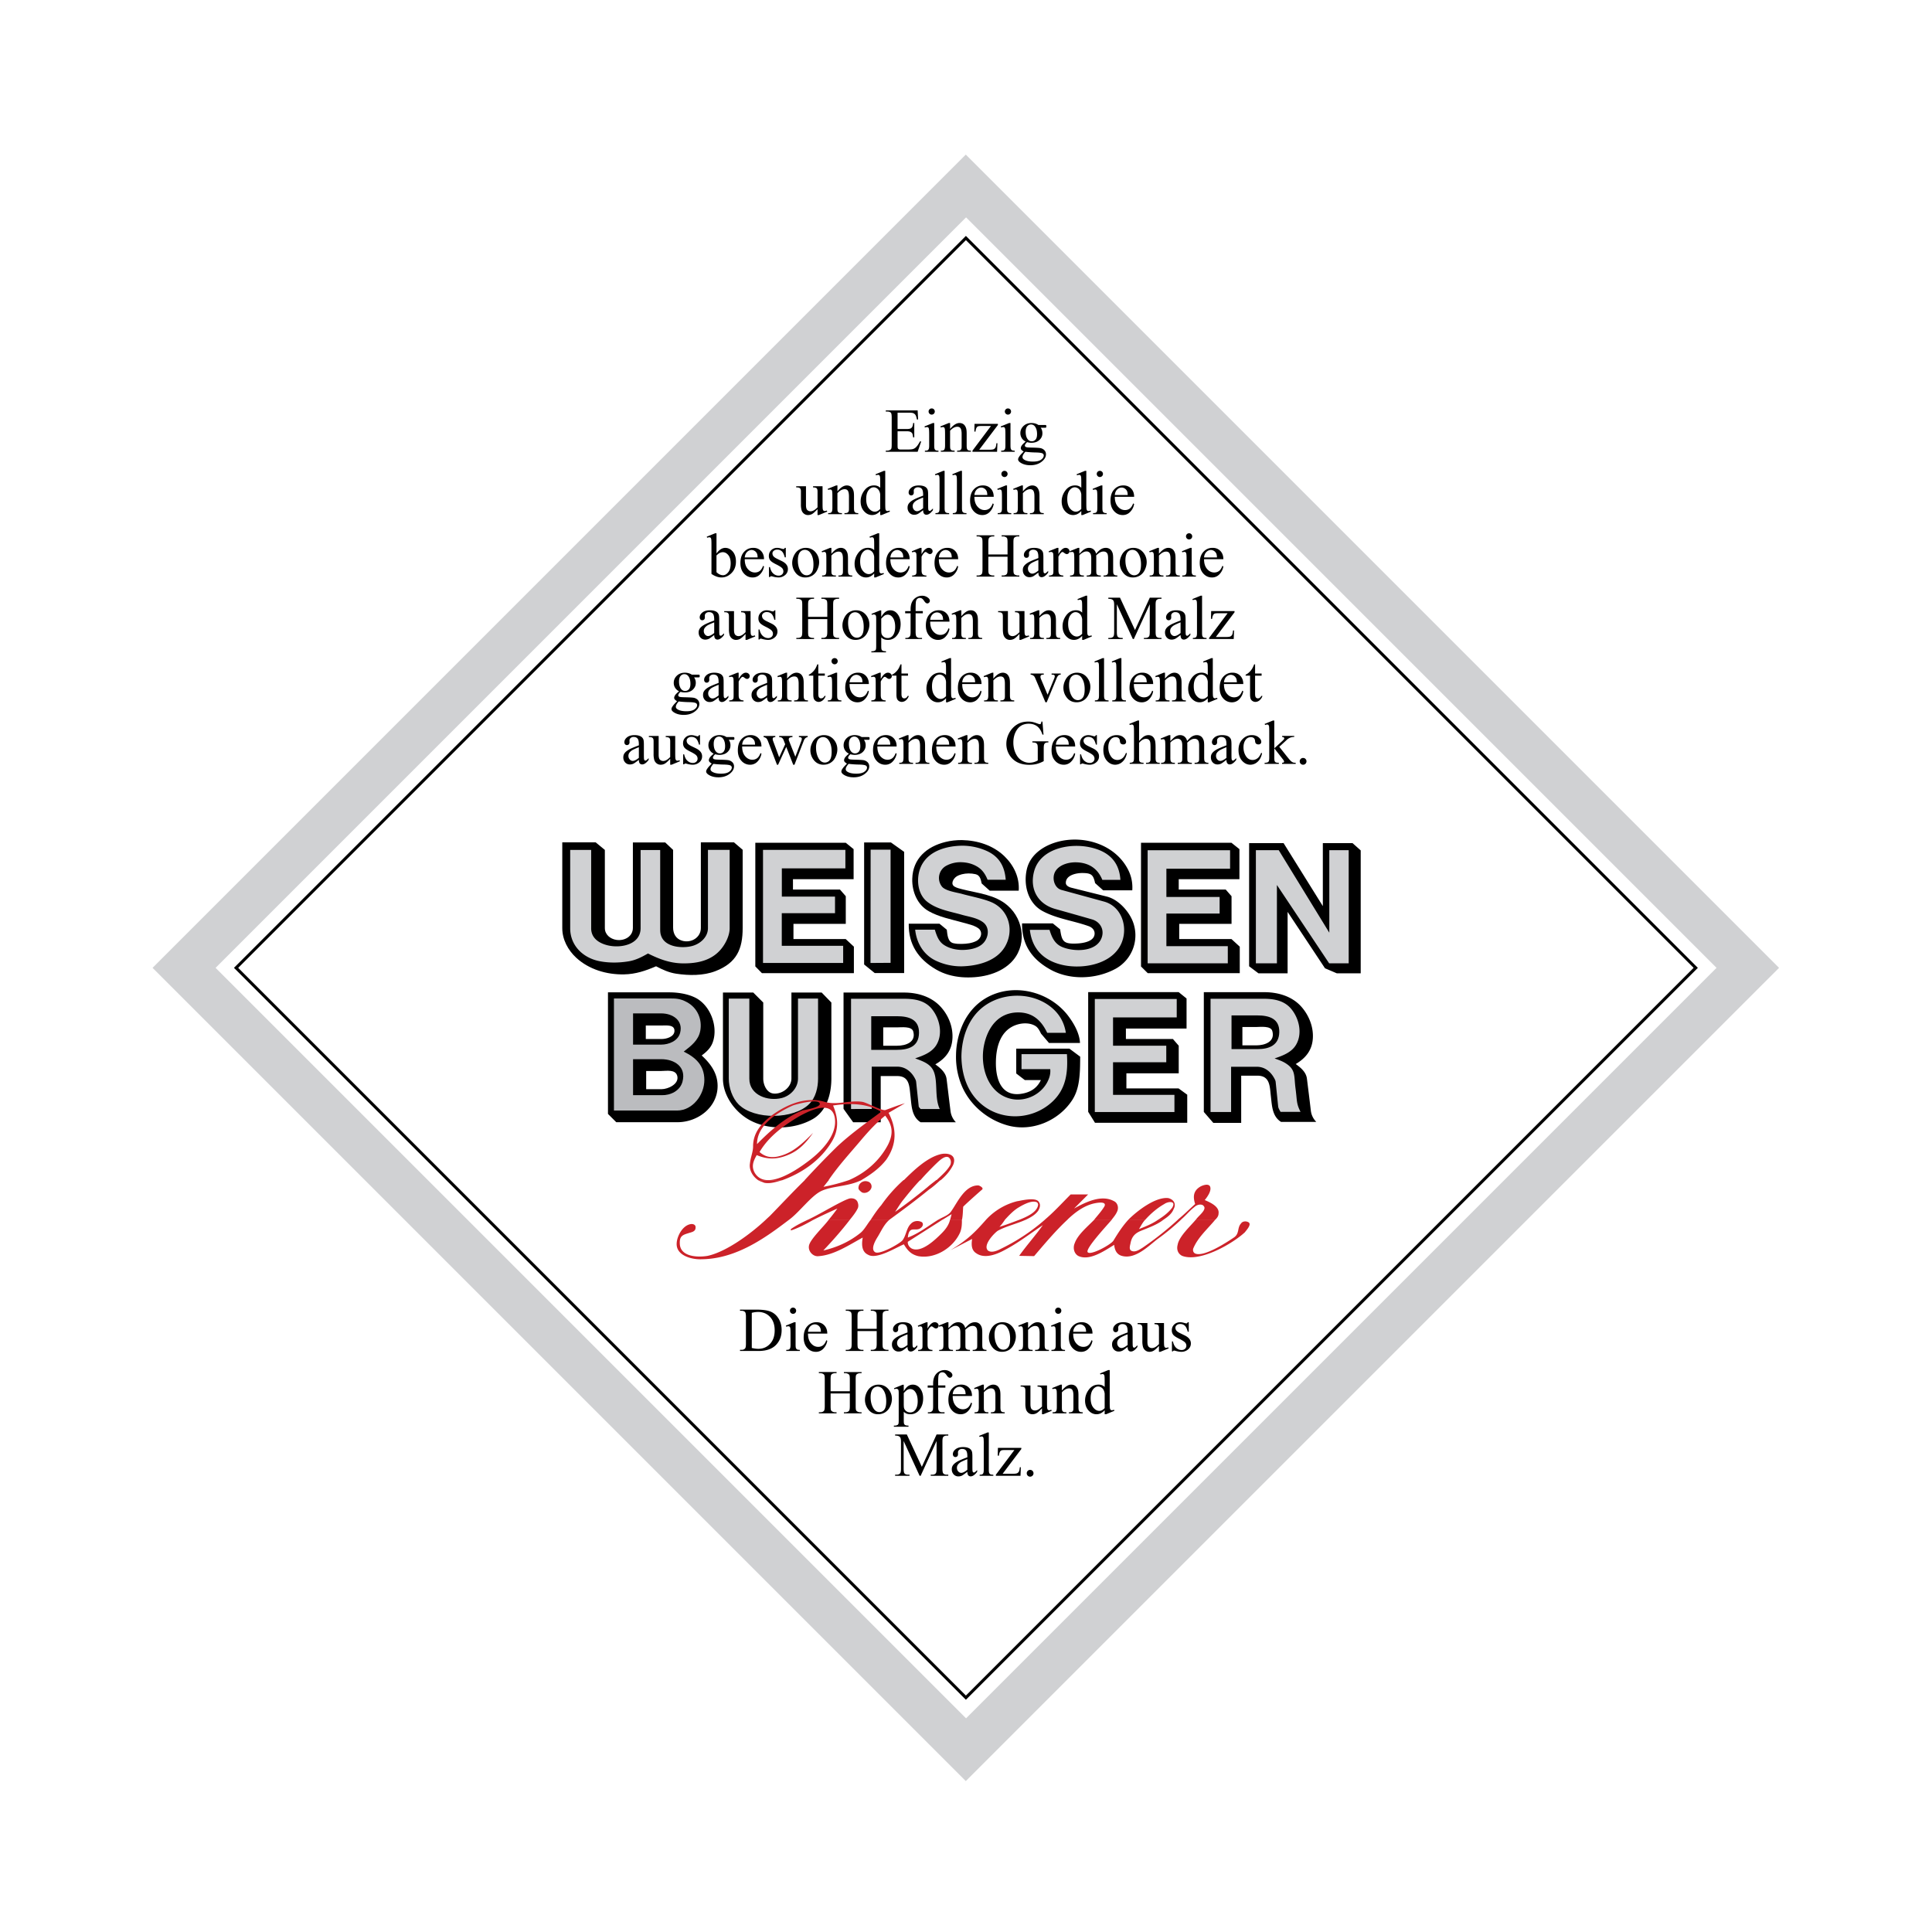 <svg xmlns="http://www.w3.org/2000/svg" width="2500" height="2500" viewBox="0 0 192.756 192.756"><path fill-rule="evenodd" clip-rule="evenodd" fill="#fff" d="M0 0h192.756v192.756H0V0z"/><path d="M86.702 180.261l-74.207-74.207c-5.322-5.321-5.322-14.029 0-19.352l74.207-74.207c5.322-5.322 14.031-5.322 19.353 0l74.205 74.207c5.322 5.322 5.322 14.03 0 19.352l-74.205 74.207c-5.323 5.322-14.031 5.322-19.353 0z" fill="none" stroke="#000" stroke-width="0" stroke-miterlimit="2.613"/><path d="M15.221 96.562l81.137-81.138 81.138 81.138-81.138 81.137-81.137-81.137zm6.288 0l74.875-74.876 74.875 74.876-74.875 74.875-74.875-74.875z" fill-rule="evenodd" clip-rule="evenodd" fill="#d0d1d3"/><path fill="none" stroke="#000" stroke-width=".299" stroke-miterlimit="2.613" d="M23.553 96.562l72.815-72.815 72.816 72.815-72.816 72.814-72.815-72.814z"/><path fill-rule="evenodd" clip-rule="evenodd" d="M124.625 84.119h3.439l3.916 6.284v-6.284h2.963l.815.725v12.265h-2.381l-1.182-.504-3.73-5.628v6.132h-2.906l-.934-.704V84.119zM117.602 88.752h4.689l.58.663v2.756h-5.221v1.519h5.213l.828.76v2.645h-9.177l-.676-.67V84.084h9.025l.795.635v2.997h-6.056v1.036zM112.969 88.827h-2.908l-.801-.718c-.188-.836-.359-1.008-1.32-1.008-.58.007-1.602.214-1.602.98 0 .297.352.442.594.497l3.488.871c1.092.269 2.086 1.326 2.535 2.327a3.81 3.81 0 0 1-1.645 4.875c-1.975 1.077-4.635 1.175-6.609.027-1.809-1.035-2.756-2.493-2.729-4.551h3.066l.732.594c.174 1.181.311 1.471 1.637 1.416.607-.027 1.816-.18 1.803-1.022-.008-.359-.283-.601-.594-.711-1.512-.545-3.197-.739-4.621-1.52-1.463-.808-1.912-2.645-1.539-4.192.365-1.499 1.768-2.382 3.189-2.735 2.48-.615 5.395.256 6.742 2.514.449.747.636 1.5.582 2.356z"/><path d="M95.967 97.495c1.658.125 3.598-.221 4.842-1.408 1.678-1.603 1.416-4.275-.283-5.746-1.264-1.105-2.998-1.222-4.565-1.63-.242-.062-.483-.117-.705-.242-.47-.255-.138-.822.187-1.029.166-.104.338-.166.525-.214.435-.11.918-.11 1.367-.007.449.11.518.525.607.925l.803.718h2.893c.09-1.326-.477-2.514-1.43-3.439-1.146-1.099-2.686-1.575-4.247-1.609-.539 0-1.105.055-1.623.187-1.892.463-3.267 1.671-3.322 3.681-.035 1.277.511 2.604 1.664 3.239 1.009.566 2.183.788 3.288 1.098.421.124 1.479.325 1.789.739.289.394.068.912-.338 1.119-.45.228-.961.29-1.458.297-.283.007-.532 0-.836-.069-.58-.131-.601-.863-.663-1.347l-.732-.601h-3.066c-.028 2.058.932 3.522 2.721 4.565.793.463 1.67.698 2.582.773zM86.214 96.226V84.05h2.673l1.32.939v12.092h-2.936l-1.057-.855zM79.115 88.752h4.69l.579.663v2.756h-5.22v1.519h5.213l.816.76v2.645h-9.172l-.663-.677V84.084h9.026l.781.635v2.997h-6.05v1.036zM56.099 84.044h3.335l.912.752v7.797c0 .649.539 1.091 1.16 1.181.808.118 1.637-.345 1.637-1.202V84.05h3.225l.788.746v7.756c0 .601.283 1.119.884 1.298.905.276 1.885-.304 1.885-1.264v-8.542h3.308l.863.739v7.811c0 2.079-.587 3.474-2.714 4.295-1.215.47-2.652.449-3.923.256-.732-.111-1.347-.4-2.003-.739-1.042.449-2.044.787-3.19.808-1.72.035-3.501-.483-4.779-1.664-.822-.76-1.388-1.816-1.388-2.942v-8.564z" fill-rule="evenodd" clip-rule="evenodd"/><path d="M72.8 84.792h-2.168v7.804c0 .918-.787 1.588-1.609 1.795-.953.242-2.583.117-3.025-.932-.131-.297-.131-.553-.131-.856v-7.797h-1.954v7.797c0 1.644-1.976 2.03-3.288 1.712-.877-.214-1.644-.725-1.644-1.692v-7.825h-2.093v7.818c0 1.72 1.278 2.956 2.921 3.28.946.187 1.927.173 2.88.021.732-.117 1.319-.421 1.961-.787 1.119.56 2.189.967 3.46.987 1.624.021 3.149-.352 4.075-1.754.331-.49.614-1.153.614-1.761v-7.81h.001zM109.979 87.781h1.803c-.117-1.872-1.242-2.873-3.066-3.253-2.037-.435-4.965.138-5.553 2.445-.449 1.733.381 3.218 2.1 3.709 1.229.345 2.451.69 3.674 1.042.768.214 1.223.925 1.016 1.699-.428 1.603-2.824 1.568-4.02 1.043-.725-.324-1.008-.987-1.223-1.699h-1.961c.215 1.927 1.395 3.101 3.301 3.515 2.176.477 5.352-.166 5.994-2.638.395-1.505-.289-3.26-1.898-3.695-1.408-.387-2.824-.773-4.24-1.16-.518-.138-.787-.684-.787-1.188 0-1.139 1.256-1.582 2.223-1.568 1.269.021 2.168.601 2.637 1.748zM114.5 96.113h7.998V94.4h-6.127v-3.253h5.311V89.49h-5.311v-2.818h6.354v-1.844H114.5v11.285zM125.299 96.113h2.099v-7.818l5.213 7.818h1.948V84.821h-1.934v8.233l-5.047-8.233h-2.279v11.292zM95.929 96.412c1.588-.035 3.473-.497 4.336-1.961.898-1.533.463-3.467-1.098-4.316-.787-.428-2.272-.69-3.197-.953-.525-.145-1.686-.29-2.017-.759a1.386 1.386 0 0 1 .456-2.045 2.97 2.97 0 0 1 1.561-.352c.49.021.974.131 1.416.373.586.311.904.78 1.146 1.374h1.809c-.096-1.306-.635-2.3-1.877-2.866a5.976 5.976 0 0 0-2.494-.532c-1.464.028-3.149.462-3.944 1.809-.663 1.126-.601 2.936.484 3.785.98.773 2.292.967 3.453 1.298.69.2 1.526.297 2.133.759.678.525.539 1.534-.014 2.093-.512.518-1.422.663-2.113.656-.636-.007-1.285-.159-1.817-.518-.511-.345-.711-.939-.884-1.505h-1.961c.138 1.319.822 2.507 2.058 3.094a5.904 5.904 0 0 0 2.564.566zM76.126 96.076h7.997v-1.713h-6.125V91.11h5.311v-1.657h-5.305v-2.818h6.34v-1.844h-8.218v11.285zM86.85 96.076l2.003-.014V84.771h-1.99l-.013 11.305z" fill-rule="evenodd" clip-rule="evenodd" fill="#d0d1d3"/><path d="M120.105 98.99h6.049c1.318 0 2.701.387 3.625 1.388.76.822 1.244 1.962 1.209 3.088-.033 1.25-.67 2.078-1.713 2.693.504.365 1.043.808 1.119 1.471.131 1.05.264 2.106.387 3.163.055.456.234.815.545 1.14h-3.514c-.906-.566-.906-1.65-1.023-2.617-.109-.946-.082-1.996-1.34-1.996h-1.615v4.71h-2.783l-.945-1.091V98.99h-.001zM112.332 103.661h4.689l.581.67v2.755h-5.221v1.506h5.207l.863.628v2.798h-9.205l-.678-1.092V98.985h9.028l.787.635v2.998h-6.051v1.043zM96.004 108.443a7.439 7.439 0 0 1-.621-3.17 7.78 7.78 0 0 1 .621-2.956c.484-1.118 1.258-2.078 2.32-2.714 2.707-1.608 6.34-.731 8.227 1.72.572.753 1.152 1.74 1.201 2.734h-3.094l-.795-.932c-.131-.27-.289-.594-.553-.76-.49-.304-1.146-.318-1.691-.18-1.762.456-2.238 2.183-2.258 3.771-.029 1.886.654 3.646 2.852 3.108.766-.187 1.305-.608 1.637-1.306h-1.602l-.857-.656v-2.479h5.305l1.076.802c-.006.448-.006.897-.027 1.347-.055 1.05-.186 2.079-.766 2.977-1.367 2.1-4.061 3.218-6.492 2.521-1.956-.56-3.654-1.968-4.483-3.827zM84.16 99.027h6.036c1.333 0 2.687.387 3.625 1.389.774.828 1.244 1.947 1.209 3.087-.035 1.25-.649 2.078-1.713 2.687.504.366 1.043.808 1.126 1.471.131 1.057.256 2.113.387 3.163.055.456.235.822.539 1.146h-3.515c-.905-.566-.905-1.65-1.015-2.617-.118-.974-.076-1.996-1.34-1.996h-1.63v4.613H85.12l-.96-1.34V99.027zM75.154 99.027l.995.995v7.597c0 .601.346 1.423 1.029 1.484.85.083 1.782-.614 1.782-1.499v-8.577h3.018l.967.995v7.582c0 1.526-.463 3.261-1.872 4.055-1.851 1.05-4.42 1.111-6.285.09-1.45-.795-2.659-2.432-2.659-4.13v-8.592h3.025zM60.657 111.134V99.007h6.098c.849 0 1.81.138 2.59.518 1.505.732 2.328 2.853 1.775 4.441-.207.594-.622.974-1.112 1.339.891.822 1.582 1.762 1.588 3.025.014 2.127-1.954 3.633-4.005 3.633h-6.105l-.829-.829z" fill-rule="evenodd" clip-rule="evenodd"/><path d="M84.907 110.647l.967-.006h1.098v-4.22h2.542c.829 0 1.464.531 1.816 1.271a.728.728 0 0 1 .076.263c.083.814.173 1.63.256 2.438.007.069.152.207.193.255h1.906c-.601-1.256-.076-3.107-.787-4.081-.387-.531-1.084-.753-1.671-.974.794-.27 1.671-.587 2.126-1.347.663-1.104.325-2.604-.441-3.563-.698-.877-1.748-1.036-2.797-1.036h-5.283v11h-.001z" fill-rule="evenodd" clip-rule="evenodd" fill="#d0d1d3"/><path d="M86.924 104.744v-3.356h2.562c1.194 0 2.224.318 2.203 1.664-.021 1.368-1.043 1.692-2.224 1.692h-2.541z" fill-rule="evenodd" clip-rule="evenodd"/><path d="M81.619 99.626h-2.003v7.99c0 .925-.753 1.72-1.623 1.934-1.354.345-3.232-.263-3.232-1.928v-7.99H72.71v7.984c0 .877.352 1.947.987 2.576 1.568 1.554 5.498 1.498 7.044-.049.642-.636.877-1.644.877-2.521v-7.996h.001z" fill-rule="evenodd" clip-rule="evenodd" fill="#d0d1d3"/><path d="M61.254 110.798h6.299c1.567 0 2.734-1.589 2.721-3.066-.014-1.443-.856-2.224-2.058-2.812.725-.565 1.471-1.118 1.65-2.078.207-1.14-.27-2.272-1.312-2.846-.697-.387-1.153-.38-1.802-.38h-5.498v11.182z" fill-rule="evenodd" clip-rule="evenodd" fill="#bbbcbf"/><path d="M96.004 106.501a8.717 8.717 0 0 1-.083-1.029c0-.38.027-.76.083-1.133.187-1.284.691-2.534 1.617-3.467 1.836-1.844 5.061-2.044 7.133-.477.891.677 1.416 1.561 1.588 2.652h-1.863c-.58-1.243-1.465-2.045-2.914-2.037-1.963.013-3.025 1.491-3.393 3.287-.414 2.058.332 4.703 2.576 5.304 1.604.435 3.391-.497 3.93-2.072.098-.283.133-.573.104-.862h-2.865v-1.492h4.531c.109 1.803-.062 3.46-1.479 4.765-2.064 1.906-5.373 1.941-7.377-.075-.918-.92-1.402-2.1-1.588-3.364zM120.777 110.947h2.05v-4.517h2.555c.844 0 1.465.539 1.824 1.291a.676.676 0 0 1 .068.234l.25 2.445c.02.18.158.38.234.532h1.996c-.43-.856-.332-1.063-.498-2.327-.166-1.258.035-1.865-.953-2.501-.346-.228-.752-.365-1.139-.504.793-.27 1.678-.587 2.133-1.347.664-1.105.332-2.597-.441-3.557-.705-.877-1.748-1.05-2.805-1.05h-5.275v11.301h.001z" fill-rule="evenodd" clip-rule="evenodd" fill="#d0d1d3"/><path d="M122.869 104.67v-3.363h2.562c1.209 0 2.23.324 2.203 1.671-.027 1.306-1.008 1.692-2.162 1.692h-2.603z" fill-rule="evenodd" clip-rule="evenodd"/><path fill-rule="evenodd" clip-rule="evenodd" fill="#d0d1d3" d="M109.23 110.947h7.944v-1.713h-6.125v-3.253h5.31v-1.65h-5.31v-2.824h6.353v-1.838h-8.172v11.278z"/><path d="M63.161 104.222v-3.115h2.817c1.126 0 2.203.697 1.878 1.94-.214.815-1.132 1.175-1.892 1.175h-2.803zM63.161 109.266v-3.591h2.811c1.333 0 2.514.767 2.12 2.244-.241.911-1.195 1.374-2.079 1.347h-2.852z" fill-rule="evenodd" clip-rule="evenodd"/><path d="M64.431 103.661h1.603c.462 0 1.229-.222 1.257-.78.042-.677-.808-.566-1.271-.566h-1.588v1.346h-.001zM64.468 108.668h1.54c.635 0 1.774-.511 1.561-1.326-.18-.677-1.07-.49-1.595-.49h-1.505v1.816h-.001zM88.12 104.333h1.388c.863 0 1.913-.352 1.603-1.436-.159-.532-1.195-.395-1.63-.395H88.12v1.831zM123.953 104.296h1.381c.857 0 1.914-.359 1.604-1.437-.152-.531-1.182-.4-1.617-.394h-1.367v1.831h-.001z" fill-rule="evenodd" clip-rule="evenodd" fill="#fff"/><path d="M73.831 134.786v-.112h.154c.175 0 .298-.056.371-.168.044-.066.067-.217.067-.45v-2.664c0-.257-.029-.418-.085-.482-.079-.089-.197-.134-.354-.134h-.154v-.113h1.678c.616 0 1.084.07 1.407.21.32.14.579.373.775.699.195.327.294.704.294 1.132 0 .573-.174 1.054-.523 1.438-.392.43-.988.645-1.789.645h-1.841v-.001zm1.175-.298c.257.057.474.085.648.085.47 0 .86-.165 1.17-.496.311-.33.466-.778.466-1.345 0-.568-.156-1.018-.466-1.346-.31-.329-.708-.493-1.194-.493a2.57 2.57 0 0 0-.624.088v3.507zM79.124 130.462a.304.304 0 0 1 .307.307.307.307 0 0 1-.526.22.305.305 0 0 1-.091-.22.3.3 0 0 1 .09-.218.3.3 0 0 1 .22-.089zm.252 1.456v2.239c0 .174.012.289.038.348a.266.266 0 0 0 .112.13c.05.027.141.042.272.042v.109h-1.353v-.109c.136 0 .227-.014.273-.04a.266.266 0 0 0 .111-.131c.028-.061.042-.177.042-.349v-1.074c0-.303-.009-.498-.027-.587-.015-.065-.038-.11-.067-.135a.185.185 0 0 0-.125-.038.641.641 0 0 0-.207.045l-.042-.109.838-.341h.135zM80.614 133.05c-.002.414.098.737.301.973.202.235.441.353.714.353a.78.78 0 0 0 .477-.15c.135-.1.247-.272.338-.515l.094.06a1.45 1.45 0 0 1-.37.759.992.992 0 0 1-.77.343 1.12 1.12 0 0 1-.859-.391c-.238-.261-.357-.611-.357-1.052 0-.476.122-.848.367-1.113.244-.267.55-.4.919-.4.312 0 .569.103.769.31.2.205.301.48.301.825h-1.924v-.002zm0-.177h1.29c-.011-.179-.031-.304-.064-.377a.606.606 0 0 0-.541-.366c-.168 0-.318.065-.451.196s-.212.315-.234.547zM85.552 132.575h1.916v-1.18c0-.211-.013-.351-.04-.417a.275.275 0 0 0-.127-.131.556.556 0 0 0-.277-.072h-.146v-.113h1.764v.113h-.146a.57.57 0 0 0-.276.069.26.26 0 0 0-.133.147c-.022.066-.034.2-.034.403v2.66c0 .209.013.348.04.414a.27.27 0 0 0 .125.131.573.573 0 0 0 .279.073h.146v.112h-1.764v-.112h.146c.168 0 .292-.05.368-.149.051-.064.076-.221.076-.469V132.8h-1.916v1.256c0 .209.014.348.04.414a.275.275 0 0 0 .129.131.55.55 0 0 0 .276.073h.149v.112H84.38v-.112h.146c.17 0 .293-.05.372-.149.048-.064.072-.221.072-.469v-2.66c0-.211-.013-.351-.039-.417a.274.274 0 0 0-.125-.131.573.573 0 0 0-.28-.072h-.146v-.113h1.767v.113h-.149a.568.568 0 0 0-.276.069.263.263 0 0 0-.131.147c-.025.066-.038.2-.038.403v1.18h-.001zM90.542 134.384c-.286.222-.465.35-.539.384a.812.812 0 0 1-.349.076.628.628 0 0 1-.477-.198.724.724 0 0 1-.187-.52c0-.137.03-.254.091-.354.083-.137.227-.267.433-.389.206-.121.548-.269 1.027-.443v-.11c0-.276-.044-.468-.132-.571-.088-.104-.217-.154-.385-.154a.422.422 0 0 0-.304.104.306.306 0 0 0-.115.236l.006.177c0 .093-.024.165-.072.216s-.11.075-.187.075a.236.236 0 0 1-.185-.078.316.316 0 0 1-.072-.216c0-.175.089-.335.268-.481.178-.145.429-.219.751-.219.247 0 .449.042.608.125a.576.576 0 0 1 .265.296c.036.087.054.264.054.534v.945c0 .266.005.429.016.489.01.059.027.1.05.119a.12.12 0 0 0 .081.031.175.175 0 0 0 .085-.021c.042-.026.125-.102.246-.223v.17c-.227.305-.443.457-.651.457a.295.295 0 0 1-.237-.104c-.056-.068-.087-.187-.089-.353zm0-.197v-1.062a6.378 6.378 0 0 0-.593.259 1.02 1.02 0 0 0-.344.28.54.54 0 0 0-.104.319.52.52 0 0 0 .13.363.398.398 0 0 0 .301.145c.157 0 .359-.101.61-.304zM92.543 131.918v.627c.232-.418.472-.627.717-.627.111 0 .204.034.277.102a.315.315 0 0 1 .109.236.278.278 0 0 1-.079.201.252.252 0 0 1-.189.082c-.071 0-.15-.036-.239-.105-.088-.069-.153-.104-.196-.104-.036 0-.076.02-.118.061-.091.083-.186.22-.282.41v1.335c0 .154.019.271.057.351a.32.32 0 0 0 .14.137.62.62 0 0 0 .289.055v.109h-1.426v-.109c.142 0 .248-.022.316-.067a.261.261 0 0 0 .107-.154c.009-.036.015-.133.015-.296v-1.08c0-.323-.006-.517-.02-.579-.012-.061-.037-.106-.072-.135s-.08-.042-.133-.042a.641.641 0 0 0-.213.045l-.03-.109.843-.341h.127v-.003zM94.628 132.512c.204-.203.323-.319.359-.35.091-.078.19-.138.295-.18a.838.838 0 0 1 .313-.064c.174 0 .325.051.45.152a.75.75 0 0 1 .252.441c.208-.244.385-.403.529-.479s.292-.114.444-.114c.148 0 .279.038.395.114.113.076.205.2.271.373.045.117.066.302.066.553v1.199c0 .174.014.293.039.357.021.045.059.083.113.114s.145.048.268.048v.109h-1.375v-.109h.059a.478.478 0 0 0 .279-.07.266.266 0 0 0 .1-.154c.01-.035.014-.133.014-.295v-1.199c0-.228-.027-.387-.082-.48-.08-.13-.205-.194-.381-.194a.73.73 0 0 0-.323.08c-.109.054-.24.153-.395.3l-.006.033.006.131v1.33c0 .189.011.308.032.354a.255.255 0 0 0 .121.117.686.686 0 0 0 .301.048v.109h-1.408v-.109c.154 0 .26-.019.318-.055a.281.281 0 0 0 .119-.164c.011-.035.016-.135.016-.301v-1.199c0-.228-.033-.391-.101-.488a.428.428 0 0 0-.374-.195.66.66 0 0 0-.326.088c-.168.089-.298.19-.39.301v1.494c0 .182.014.301.039.354a.257.257 0 0 0 .112.124c.049.026.15.041.303.041v.109h-1.378v-.109a.638.638 0 0 0 .268-.041.262.262 0 0 0 .115-.131c.026-.061.04-.176.04-.348v-1.065c0-.306-.01-.503-.027-.593-.014-.067-.037-.113-.067-.138-.03-.026-.071-.038-.125-.038a.615.615 0 0 0-.204.045l-.045-.109.839-.341h.13v.594h.002zM100.008 131.918c.422 0 .76.161 1.018.48.217.274.324.589.324.942 0 .25-.061.503-.18.758-.119.256-.285.448-.494.578s-.443.194-.701.194c-.42 0-.754-.167-1-.501a1.56 1.56 0 0 1-.314-.949c0-.256.064-.51.191-.762s.293-.439.5-.56c.207-.119.425-.18.656-.18zm-.094.198a.627.627 0 0 0-.324.096.68.68 0 0 0-.262.336 1.59 1.59 0 0 0-.102.617c0 .405.082.755.242 1.049s.373.441.637.441a.591.591 0 0 0 .486-.243c.129-.163.191-.441.191-.837 0-.494-.105-.884-.318-1.167a.656.656 0 0 0-.55-.292zM102.572 132.509c.326-.394.637-.591.934-.591.152 0 .283.038.393.114s.195.201.26.376c.045.121.066.308.066.56v1.189c0 .175.016.295.045.357a.254.254 0 0 0 .107.12c.049.027.141.042.275.042v.109h-1.379v-.109h.059c.129 0 .221-.021.271-.061a.293.293 0 0 0 .107-.174c.01-.03.014-.126.014-.285v-1.141c0-.254-.033-.438-.1-.553-.066-.114-.178-.171-.332-.171-.242 0-.482.132-.721.396v1.469c0 .188.01.304.033.349a.267.267 0 0 0 .117.13c.049.026.15.041.303.041v.109h-1.379v-.109h.062c.141 0 .236-.036.287-.107.049-.073.074-.21.074-.412v-1.035c0-.334-.008-.538-.023-.61-.014-.073-.039-.123-.07-.149a.193.193 0 0 0-.125-.039.626.626 0 0 0-.205.045l-.045-.109.84-.341h.131v.59h.001zM105.582 130.462a.303.303 0 0 1 .307.307.306.306 0 0 1-.307.311.3.3 0 0 1-.219-.091.302.302 0 0 1-.092-.22.305.305 0 0 1 .311-.307zm.252 1.456v2.239c0 .174.014.289.039.348a.27.27 0 0 0 .111.13.632.632 0 0 0 .273.042v.109h-1.354v-.109c.137 0 .227-.014.273-.04s.084-.069.111-.131c.027-.061.041-.177.041-.349v-1.074c0-.303-.01-.498-.027-.587-.014-.065-.037-.11-.066-.135a.187.187 0 0 0-.125-.038.636.636 0 0 0-.207.045l-.043-.109.84-.341h.134zM107.072 133.05c-.002.414.098.737.301.973s.441.353.715.353c.184 0 .342-.05.477-.15.135-.1.246-.272.338-.515l.094.06a1.448 1.448 0 0 1-.369.759.992.992 0 0 1-.77.343c-.336 0-.621-.13-.859-.391s-.357-.611-.357-1.052c0-.476.121-.848.367-1.113.244-.267.549-.4.92-.4.312 0 .568.103.768.31.201.205.301.48.301.825h-1.926v-.002zm0-.177h1.289a1.167 1.167 0 0 0-.064-.377.594.594 0 0 0-.227-.268.577.577 0 0 0-.314-.098c-.168 0-.318.065-.451.196s-.211.315-.233.547zM112.504 134.384c-.285.222-.465.35-.539.384a.82.82 0 0 1-.35.076.628.628 0 0 1-.477-.198.732.732 0 0 1-.186-.52c0-.137.029-.254.09-.354.084-.137.229-.267.434-.389.205-.121.549-.269 1.027-.443v-.11c0-.276-.045-.468-.133-.571s-.217-.154-.385-.154a.428.428 0 0 0-.305.104.309.309 0 0 0-.115.236l.006.177c0 .093-.023.165-.07.216-.049.051-.111.075-.188.075s-.137-.025-.184-.078a.307.307 0 0 1-.072-.216c0-.175.09-.335.268-.481.178-.145.428-.219.752-.219.246 0 .449.042.607.125a.586.586 0 0 1 .266.296c.035.087.053.264.053.534v.945c0 .266.006.429.016.489.012.059.027.1.051.119a.117.117 0 0 0 .08.031.18.18 0 0 0 .086-.021c.043-.026.125-.102.246-.223v.17c-.227.305-.443.457-.65.457a.295.295 0 0 1-.238-.104c-.059-.068-.088-.187-.09-.353zm0-.197v-1.062a6.576 6.576 0 0 0-.594.259c-.16.089-.275.183-.344.28s-.104.203-.104.319c0 .146.043.267.131.363a.4.4 0 0 0 .301.145c.155 0 .358-.101.61-.304zM116.131 132v1.688c0 .323.008.521.023.592.016.073.039.122.072.15a.171.171 0 0 0 .117.043.54.54 0 0 0 .213-.052l.043.106-.834.344h-.137v-.59c-.24.26-.422.423-.547.489a.843.843 0 0 1-.398.101.639.639 0 0 1-.406-.135.69.69 0 0 1-.238-.349 2.105 2.105 0 0 1-.066-.603v-1.243a.631.631 0 0 0-.043-.274.284.284 0 0 0-.127-.117c-.055-.026-.156-.039-.303-.037V132h.977v1.864c0 .26.045.43.137.511.09.082.197.122.326.122a.664.664 0 0 0 .295-.082c.111-.055.242-.159.395-.313v-1.578c0-.158-.029-.265-.086-.321-.059-.055-.178-.085-.361-.089V132h.948zM118.604 131.918v.948h-.102c-.076-.297-.176-.5-.295-.607a.671.671 0 0 0-.461-.161.504.504 0 0 0-.344.113c-.088.074-.131.157-.131.249 0 .113.031.211.096.291.064.084.191.172.385.266l.443.216c.412.2.617.465.617.794a.75.75 0 0 1-.287.612 1 1 0 0 1-.643.232c-.172 0-.365-.03-.584-.091a.563.563 0 0 0-.164-.031c-.047 0-.084.026-.109.079h-.1v-.994h.1c.057.283.166.497.324.642.16.145.34.216.539.216.139 0 .254-.04.342-.122a.395.395 0 0 0 .133-.297.472.472 0 0 0-.148-.354c-.098-.096-.293-.216-.588-.362-.295-.145-.486-.276-.578-.394a.696.696 0 0 1-.137-.438c0-.229.08-.422.236-.575s.359-.231.609-.231c.109 0 .242.024.398.07.104.03.172.046.207.046a.123.123 0 0 0 .076-.021.288.288 0 0 0 .062-.095h.104v-.001zM82.87 138.803h1.917v-1.181c0-.21-.014-.35-.04-.416a.277.277 0 0 0-.128-.131.556.556 0 0 0-.277-.072h-.146v-.113h1.764v.113h-.146a.574.574 0 0 0-.276.069.26.26 0 0 0-.133.147c-.023.066-.034.2-.034.402v2.662c0 .208.012.347.039.413.02.051.062.094.125.13a.574.574 0 0 0 .279.074h.146v.112h-1.764v-.112h.146c.168 0 .292-.05.369-.149.051-.064.076-.222.076-.468v-1.256H82.87v1.256c0 .208.014.347.04.413a.271.271 0 0 0 .128.13.552.552 0 0 0 .276.074h.149v.112h-1.766v-.112h.145c.17 0 .294-.05.372-.149.048-.064.073-.222.073-.468v-2.662c0-.21-.014-.35-.04-.416a.279.279 0 0 0-.125-.131.573.573 0 0 0-.28-.072h-.145v-.113h1.766v.113h-.149a.57.57 0 0 0-.276.069.263.263 0 0 0-.131.147c-.025.066-.038.2-.038.402v1.183h.001zM87.644 138.146c.422 0 .76.161 1.017.48.217.274.325.589.325.942 0 .251-.06.503-.18.758a1.303 1.303 0 0 1-.494.578c-.21.13-.443.194-.701.194a1.18 1.18 0 0 1-1-.501 1.558 1.558 0 0 1-.313-.949c0-.256.063-.51.189-.762.127-.252.294-.438.5-.56s.426-.18.657-.18zm-.094.198a.627.627 0 0 0-.324.096.676.676 0 0 0-.263.336c-.067.16-.101.366-.101.617 0 .405.081.755.242 1.049.161.294.374.441.637.441a.597.597 0 0 0 .487-.243c.128-.163.191-.441.191-.836 0-.495-.106-.885-.32-1.168a.65.65 0 0 0-.549-.292zM89.195 138.505l.857-.347h.116v.65c.144-.245.288-.417.433-.516a.806.806 0 0 1 .458-.147c.28 0 .513.11.7.329.229.268.343.615.343 1.046 0 .48-.138.877-.414 1.192a1.094 1.094 0 0 1-.857.386c-.15 0-.279-.021-.389-.064a.882.882 0 0 1-.273-.182v.848c0 .191.012.312.035.363a.255.255 0 0 0 .123.124c.057.03.162.046.314.046v.111h-1.459v-.111h.076a.554.554 0 0 0 .285-.064.22.22 0 0 0 .091-.108c.021-.05.031-.175.031-.378v-2.634c0-.18-.008-.295-.024-.344s-.042-.085-.078-.108a.246.246 0 0 0-.144-.037.543.543 0 0 0-.186.043l-.038-.098zm.973.483v1.04c0 .226.009.373.027.444.028.117.098.22.208.31.11.089.249.134.418.134a.6.6 0 0 0 .492-.237c.164-.206.246-.498.246-.872 0-.426-.092-.754-.279-.982a.58.58 0 0 0-.751-.165c-.071.036-.192.146-.361.328zM93.598 138.446v1.831c0 .26.029.424.085.493.076.09.176.134.301.134h.254v.109h-1.664v-.109h.125a.415.415 0 0 0 .222-.062.315.315 0 0 0 .138-.164c.026-.069.039-.203.039-.401v-1.831h-.542v-.219h.542v-.182c0-.278.044-.514.134-.705a1.12 1.12 0 0 1 1.028-.646c.213 0 .409.069.587.207.117.091.175.194.175.308a.239.239 0 0 1-.079.171.234.234 0 0 1-.17.081c-.047 0-.096-.017-.147-.05s-.115-.106-.19-.216a.77.77 0 0 0-.207-.225.398.398 0 0 0-.209-.057.381.381 0 0 0-.238.074.425.425 0 0 0-.14.23c-.028.105-.042.374-.042.808v.2h.718v.219h-.72v.002zM95.052 139.277c-.002.414.098.737.301.974.203.234.441.352.714.352.183 0 .341-.05.476-.15.135-.1.247-.272.339-.515l.094.06a1.45 1.45 0 0 1-.37.759.99.99 0 0 1-.769.343 1.12 1.12 0 0 1-.859-.391c-.239-.26-.357-.611-.357-1.051 0-.477.121-.849.366-1.114.244-.267.55-.4.92-.4.312 0 .568.103.769.31.201.205.301.48.301.825h-1.925v-.002zm0-.176h1.289c-.01-.179-.031-.305-.064-.377a.604.604 0 0 0-.54-.366c-.168 0-.319.065-.452.196s-.211.314-.233.547zM98.16 138.736c.326-.394.637-.591.934-.591.152 0 .283.039.393.114.109.076.195.201.26.376.045.121.066.309.066.56v1.189c0 .175.016.296.045.358.021.051.059.09.107.119.049.027.141.042.275.042v.109h-1.379v-.109h.059c.129 0 .221-.021.271-.06a.299.299 0 0 0 .107-.175c.01-.03.014-.126.014-.285v-1.141c0-.254-.033-.438-.1-.553-.066-.114-.178-.171-.332-.171-.242 0-.482.132-.721.396v1.469c0 .188.01.304.033.349a.267.267 0 0 0 .117.13c.049.026.15.041.303.041v.109h-1.379v-.109h.062c.141 0 .236-.036.287-.107.049-.073.074-.21.074-.412v-1.035c0-.334-.008-.538-.023-.61-.014-.073-.039-.123-.07-.149s-.072-.039-.125-.039a.605.605 0 0 0-.205.046l-.045-.11.84-.341h.131v.59h.001zM104.461 138.228v1.688c0 .323.006.521.021.592.016.073.041.123.074.15a.171.171 0 0 0 .117.043.54.54 0 0 0 .213-.052l.041.106-.832.344h-.137v-.59c-.24.26-.422.423-.549.489a.83.83 0 0 1-.396.101c-.156 0-.291-.045-.406-.135s-.195-.207-.24-.349a2.105 2.105 0 0 1-.066-.603v-1.243c0-.132-.014-.224-.043-.274a.279.279 0 0 0-.125-.117.775.775 0 0 0-.303-.037v-.113h.977v1.864c0 .26.045.43.135.511.09.082.199.122.328.122a.67.67 0 0 0 .295-.082c.111-.055.242-.159.395-.313v-1.578c0-.158-.029-.265-.088-.32-.057-.056-.178-.086-.359-.09v-.113h.948v-.001zM105.945 138.736c.324-.394.637-.591.932-.591.152 0 .283.039.393.114.111.076.197.201.262.376.045.121.066.309.066.56v1.189c0 .175.016.296.045.358.021.051.057.09.107.119.049.027.141.042.275.042v.109h-1.379v-.109h.059c.129 0 .221-.021.271-.06a.309.309 0 0 0 .107-.175c.008-.03.012-.126.012-.285v-1.141c0-.254-.031-.438-.098-.553-.066-.114-.178-.171-.334-.171-.24 0-.48.132-.719.396v1.469c0 .188.01.304.033.349a.267.267 0 0 0 .117.13c.049.026.15.041.301.041v.109h-1.377v-.109h.061c.143 0 .238-.036.289-.107.049-.073.072-.21.072-.412v-1.035c0-.334-.006-.538-.021-.61-.016-.073-.039-.123-.07-.149s-.074-.039-.127-.039a.605.605 0 0 0-.203.046l-.045-.11.84-.341h.131v.59zM110.213 140.7a1.4 1.4 0 0 1-.398.307.971.971 0 0 1-.418.092c-.305 0-.57-.128-.799-.382-.225-.255-.34-.581-.34-.979 0-.4.127-.766.379-1.098.25-.331.574-.497.969-.497.244 0 .449.079.607.234v-.514c0-.318-.006-.514-.021-.587s-.041-.123-.072-.148a.178.178 0 0 0-.121-.04.617.617 0 0 0-.209.049l-.041-.106.83-.341h.137v3.221c0 .326.008.525.023.597.016.073.039.123.074.15a.166.166 0 0 0 .115.043.643.643 0 0 0 .219-.052l.035.106-.828.344h-.141v-.399zm0-.213v-1.436a1.017 1.017 0 0 0-.107-.377.645.645 0 0 0-.537-.344c-.178 0-.336.08-.477.24-.186.212-.277.519-.277.925 0 .41.09.724.268.941.18.218.377.327.596.327.184.002.362-.091.534-.276zM91.75 147.241l-1.593-3.47v2.756c0 .253.027.411.082.474.075.086.194.128.356.128h.146v.112h-1.435v-.112h.146c.174 0 .298-.053.372-.159.044-.064.066-.212.066-.442v-2.694c0-.184-.02-.314-.06-.396a.332.332 0 0 0-.157-.147c-.077-.04-.198-.06-.366-.06v-.113h1.168l1.496 3.228 1.472-3.228h1.167v.113h-.143c-.176 0-.301.053-.374.158-.045.065-.067.212-.067.444v2.694c0 .253.029.411.086.474.075.086.193.128.355.128h.143v.112h-1.752v-.112h.146c.177 0 .3-.053.372-.159.044-.064.066-.212.066-.442v-2.756l-1.59 3.47h-.102v-.001zM96.512 146.84c-.286.221-.465.349-.539.383a.815.815 0 0 1-.349.076.621.621 0 0 1-.476-.198.724.724 0 0 1-.187-.52.66.66 0 0 1 .091-.353c.083-.138.228-.267.433-.39.206-.121.548-.269 1.027-.443v-.109c0-.277-.043-.469-.132-.572-.088-.103-.217-.154-.385-.154a.424.424 0 0 0-.304.104.307.307 0 0 0-.115.236l.006.177c0 .093-.023.165-.071.216s-.11.076-.187.076a.237.237 0 0 1-.185-.079.316.316 0 0 1-.071-.216c0-.175.089-.335.268-.48s.429-.22.751-.22c.247 0 .45.042.609.125a.578.578 0 0 1 .264.296c.037.087.055.265.055.534v.945c0 .266.004.429.016.489.01.059.025.1.049.119.023.021.051.031.082.031s.061-.008.084-.021c.043-.026.125-.101.246-.223v.171c-.227.304-.443.456-.651.456a.29.29 0 0 1-.236-.104c-.061-.068-.091-.187-.093-.352zm0-.197v-1.062a6.647 6.647 0 0 0-.593.259 1.005 1.005 0 0 0-.343.28.534.534 0 0 0-.104.319c0 .146.043.267.131.363a.398.398 0 0 0 .301.145c.154-.001.356-.102.608-.304zM98.654 142.917v3.695c0 .174.014.289.039.347.025.056.064.1.117.129.053.028.15.044.295.044v.109H97.74v-.109c.129 0 .215-.014.262-.04s.084-.069.109-.131c.025-.061.039-.177.039-.349v-2.531a4.93 4.93 0 0 0-.02-.578c-.016-.072-.039-.122-.07-.148s-.07-.039-.119-.039a.562.562 0 0 0-.201.049l-.051-.106.83-.341h.135v-.001zM101.85 146.387l-.035.854h-2.457v-.109l1.85-2.464h-.912c-.197 0-.326.014-.387.038a.309.309 0 0 0-.148.145.891.891 0 0 0-.094.378h-.123l.018-.773h2.336v.113l-1.865 2.47h1.014c.213 0 .357-.018.434-.055a.405.405 0 0 0 .186-.187c.031-.064.059-.201.08-.41h.103zM102.775 146.651c.096 0 .176.032.24.099a.332.332 0 0 1 .098.239.321.321 0 0 1-.1.238c-.064.065-.145.099-.238.099s-.174-.033-.238-.099a.325.325 0 0 1-.098-.238.32.32 0 0 1 .098-.241.328.328 0 0 1 .238-.097zM89.551 41.174v1.63h.906c.235 0 .392-.035.471-.106.106-.093.164-.257.177-.493h.112v1.436h-.112c-.028-.2-.057-.329-.085-.386-.037-.07-.097-.126-.18-.167s-.211-.061-.383-.061h-.906v1.359c0 .183.008.294.023.333.017.039.045.07.085.094a.528.528 0 0 0 .231.034h.7c.232 0 .402-.016.507-.049a.737.737 0 0 0 .304-.191c.125-.125.254-.315.386-.568h.122l-.355 1.033h-3.178v-.112h.146a.573.573 0 0 0 .276-.071.259.259 0 0 0 .133-.145c.023-.065.034-.198.034-.399v-2.679c0-.262-.026-.422-.079-.483-.073-.081-.194-.122-.364-.122h-.146v-.113h3.178l.046.903h-.119c-.043-.217-.09-.365-.142-.446a.486.486 0 0 0-.229-.186c-.081-.03-.224-.046-.428-.046h-1.131v.001zM92.957 40.749a.3.3 0 0 1 .218.089c.06.06.089.133.089.218s-.03.158-.089.219c-.06.06-.133.091-.218.091s-.158-.031-.219-.091a.3.3 0 0 1-.092-.219c0-.085.03-.158.091-.218a.295.295 0 0 1 .22-.089zm.251 1.456v2.239c0 .175.013.29.039.348a.262.262 0 0 0 .112.13c.049.028.141.042.273.042v.109h-1.354v-.109c.136 0 .227-.013.273-.041a.262.262 0 0 0 .111-.131c.028-.06.042-.176.042-.349v-1.074c0-.302-.01-.497-.027-.586-.015-.066-.037-.11-.067-.135a.185.185 0 0 0-.125-.039.625.625 0 0 0-.207.046l-.042-.11.838-.34h.134zM94.791 42.795c.326-.394.638-.591.933-.591.153 0 .284.039.393.114.11.076.197.202.261.375.045.122.066.309.066.56v1.189c0 .176.015.296.044.358.021.051.058.09.107.119.049.028.142.042.275.042v.109h-1.378v-.109h.058c.13 0 .221-.021.272-.06a.31.31 0 0 0 .108-.174c.008-.03.013-.125.013-.286V43.3c0-.253-.033-.437-.099-.552-.066-.114-.178-.171-.333-.171-.241 0-.481.132-.72.395v1.469c0 .188.01.304.033.349.028.06.067.103.117.13.05.027.151.042.302.042v.109h-1.377v-.109h.062c.141 0 .237-.036.287-.108.049-.072.074-.209.074-.412v-1.035c0-.334-.007-.538-.022-.61-.015-.074-.039-.124-.07-.149s-.074-.04-.126-.04a.6.6 0 0 0-.204.046l-.045-.11.839-.34h.131v.591h-.001zM99.514 44.218l-.035.854h-2.457v-.109l1.85-2.464h-.912c-.197 0-.326.013-.387.039a.307.307 0 0 0-.148.144.887.887 0 0 0-.094.378h-.121l.018-.773h2.334v.113l-1.865 2.469h1.016c.211 0 .355-.018.434-.054a.406.406 0 0 0 .184-.187c.031-.064.059-.202.082-.41h.101zM100.564 40.749c.086 0 .158.03.219.089.059.06.09.133.09.218s-.031.158-.09.219a.3.3 0 0 1-.219.091.304.304 0 0 1-.219-.091.3.3 0 0 1-.092-.219c0-.085.031-.158.092-.218a.297.297 0 0 1 .219-.089zm.252 1.456v2.239c0 .175.014.29.039.348a.265.265 0 0 0 .111.13.623.623 0 0 0 .273.042v.109h-1.354v-.109c.137 0 .229-.013.273-.041a.257.257 0 0 0 .111-.131c.027-.06.041-.176.041-.349v-1.074c0-.302-.01-.497-.027-.586-.014-.066-.037-.11-.066-.135a.187.187 0 0 0-.125-.039.625.625 0 0 0-.207.046l-.043-.11.84-.34h.134zM102.332 44.057a.92.92 0 0 1-.53-.842c0-.276.104-.513.312-.712.207-.199.473-.298.797-.298.266 0 .496.065.691.195h.59c.086 0 .137.002.152.007a.047.047 0 0 1 .029.026c.012.019.02.051.02.098a.266.266 0 0 1-.016.109.078.078 0 0 1-.033.025.694.694 0 0 1-.152.008h-.361c.111.146.17.333.17.561 0 .26-.1.48-.299.665-.199.185-.465.277-.799.277-.139 0-.279-.021-.424-.062a.786.786 0 0 0-.18.203.312.312 0 0 0-.049.147c0 .034.018.067.051.101.033.032.1.055.195.07.057.008.199.015.428.021.416.009.688.024.811.042a.765.765 0 0 1 .451.209c.113.113.17.254.17.42 0 .229-.107.444-.322.645-.316.296-.729.444-1.238.444-.391 0-.723-.088-.992-.265-.15-.102-.227-.207-.227-.316 0-.049.01-.097.033-.146a1.58 1.58 0 0 1 .213-.313c.014-.019.117-.127.311-.328a1.043 1.043 0 0 1-.225-.169.251.251 0 0 1-.064-.169.49.49 0 0 1 .086-.25c.059-.094.192-.23.401-.403zm.529-1.706c-.15 0-.277.06-.377.18-.102.119-.152.303-.152.55 0 .321.068.569.207.746.105.134.238.2.4.2a.48.48 0 0 0 .381-.173c.1-.115.148-.297.148-.544 0-.323-.068-.575-.209-.758a.478.478 0 0 0-.398-.201zm-.56 2.721c-.096.104-.166.2-.215.289a.514.514 0 0 0-.072.248c0 .096.057.181.176.255.201.126.494.188.879.188.365 0 .633-.064.807-.193.174-.129.26-.266.26-.412 0-.105-.051-.18-.154-.224-.105-.045-.314-.072-.627-.08a9.766 9.766 0 0 1-1.054-.071zM82.066 48.514v1.688c0 .323.007.52.023.591.015.073.04.123.073.151a.172.172 0 0 0 .117.042.533.533 0 0 0 .213-.052l.042.107-.833.344h-.136v-.589c-.24.259-.422.422-.548.489a.83.83 0 0 1-.397.101.634.634 0 0 1-.407-.135.703.703 0 0 1-.239-.349 2.13 2.13 0 0 1-.066-.602v-1.244a.619.619 0 0 0-.043-.274.281.281 0 0 0-.126-.117c-.055-.027-.157-.04-.302-.038v-.113h.976v1.864c0 .259.045.43.136.511.09.082.199.123.327.123a.688.688 0 0 0 .296-.082c.111-.055.242-.16.394-.313v-1.579c0-.158-.029-.265-.087-.321-.058-.055-.178-.085-.36-.089v-.113h.947v-.001zM83.55 49.023c.326-.394.637-.59.933-.59.153 0 .283.038.392.114.11.076.197.202.262.376.045.121.066.308.066.559v1.189c0 .176.015.296.044.358.021.051.058.09.107.119.049.028.142.043.275.043v.109h-1.378v-.109h.058c.13 0 .221-.021.272-.061a.307.307 0 0 0 .108-.174c.008-.03.012-.125.012-.286v-1.14c0-.253-.033-.437-.098-.552-.066-.114-.178-.171-.333-.171-.241 0-.481.132-.72.396v1.468c0 .188.01.305.033.349a.27.27 0 0 0 .117.129c.05.027.15.042.302.042v.109h-1.377v-.109h.062c.141 0 .237-.037.287-.108.049-.072.074-.209.074-.412v-1.035c0-.334-.007-.538-.023-.61-.015-.074-.038-.124-.069-.149s-.074-.04-.127-.04a.595.595 0 0 0-.203.046l-.046-.11.84-.34h.131v.59h-.001zM87.819 50.986a1.428 1.428 0 0 1-.398.307.976.976 0 0 1-.419.092c-.304 0-.57-.127-.797-.382-.226-.254-.34-.582-.34-.98 0-.399.126-.765.378-1.097.251-.331.574-.497.969-.497.245 0 .449.079.608.235v-.514c0-.318-.007-.514-.023-.587-.016-.073-.04-.122-.071-.148a.183.183 0 0 0-.122-.04.617.617 0 0 0-.209.049l-.04-.107.83-.34h.136v3.221c0 .326.008.525.022.597.016.073.04.123.074.151a.17.17 0 0 0 .116.042.648.648 0 0 0 .219-.052l.034.107-.827.344h-.14v-.401zm0-.212v-1.436a.972.972 0 0 0-.109-.376.647.647 0 0 0-.242-.257.586.586 0 0 0-.293-.087c-.178 0-.337.08-.478.24-.185.211-.277.519-.277.925 0 .41.089.724.268.941s.377.327.596.327c.184 0 .363-.092.535-.277zM92.101 50.898c-.286.221-.465.349-.539.383a.813.813 0 0 1-.349.077.628.628 0 0 1-.477-.198.724.724 0 0 1-.187-.52c0-.136.03-.253.091-.353.083-.137.227-.267.433-.389s.548-.269 1.027-.443v-.11c0-.277-.044-.468-.132-.572-.088-.103-.217-.155-.385-.155a.428.428 0 0 0-.304.104.31.31 0 0 0-.115.237l.006.176c0 .094-.024.165-.072.216a.248.248 0 0 1-.187.076.237.237 0 0 1-.185-.079.314.314 0 0 1-.071-.216c0-.174.089-.334.268-.48.178-.146.429-.219.751-.219.247 0 .449.041.608.124a.58.58 0 0 1 .265.296c.036.087.054.265.054.535v.946c0 .266.005.429.016.488.011.06.027.1.05.12a.12.12 0 0 0 .081.031.156.156 0 0 0 .085-.022c.042-.026.125-.101.246-.222v.17c-.226.304-.443.457-.651.457a.291.291 0 0 1-.236-.104c-.059-.069-.089-.188-.091-.354zm0-.197V49.64a6.191 6.191 0 0 0-.593.258 1.02 1.02 0 0 0-.344.28.541.541 0 0 0-.104.32c0 .145.043.267.131.363a.4.4 0 0 0 .301.144c.155 0 .358-.101.609-.304zM94.244 46.976v3.695c0 .175.014.29.039.347.025.056.064.1.117.129s.15.045.295.045v.108H93.33v-.109c.128 0 .215-.014.261-.041a.253.253 0 0 0 .11-.13c.025-.06.039-.176.039-.349v-2.53c0-.314-.007-.507-.021-.579-.015-.072-.038-.121-.069-.147a.18.18 0 0 0-.121-.04.553.553 0 0 0-.2.049l-.052-.107.83-.34h.137v-.001zM95.975 46.976v3.695c0 .175.013.29.039.347.024.056.064.1.117.129.053.029.15.045.295.045v.108H95.06v-.109c.128 0 .215-.014.261-.041a.257.257 0 0 0 .11-.13c.026-.06.04-.176.04-.349v-2.53c0-.314-.007-.507-.021-.579-.014-.072-.037-.121-.068-.147a.18.18 0 0 0-.121-.04.553.553 0 0 0-.2.049l-.052-.107.83-.34h.136v-.001zM97.217 49.563c-.002.414.098.738.301.974.201.235.441.352.713.352.184 0 .342-.05.477-.15.135-.1.248-.272.338-.515l.096.061a1.451 1.451 0 0 1-.371.759.991.991 0 0 1-.77.342c-.334 0-.621-.129-.859-.39s-.356-.611-.356-1.052c0-.476.121-.848.366-1.113.244-.267.551-.401.92-.401.312 0 .568.103.77.309.199.206.301.481.301.825h-1.926v-.001zm0-.176h1.289c-.012-.179-.031-.304-.064-.376a.614.614 0 0 0-.541-.366c-.168 0-.318.065-.451.196s-.212.314-.233.546zM100.221 46.976c.084 0 .156.03.217.089.059.06.09.133.09.218s-.031.158-.09.219a.308.308 0 0 1-.528-.219c0-.085.029-.158.09-.218a.3.3 0 0 1 .221-.089zm.252 1.457v2.238c0 .175.012.29.037.348a.259.259 0 0 0 .113.13c.049.028.141.043.271.043v.108h-1.352v-.109c.135 0 .227-.014.271-.041a.259.259 0 0 0 .111-.13c.029-.06.041-.176.041-.349v-1.074c0-.302-.008-.497-.025-.586a.257.257 0 0 0-.068-.135.184.184 0 0 0-.125-.039.605.605 0 0 0-.205.046l-.043-.11.838-.34h.136zM102.055 49.023c.324-.394.637-.59.932-.59.152 0 .283.038.393.114.111.076.197.202.262.376.045.121.066.308.066.559v1.189c0 .176.016.296.045.358.021.051.057.09.107.119.049.028.141.043.275.043v.109h-1.379v-.109h.059c.129 0 .221-.021.271-.061a.306.306 0 0 0 .107-.174c.008-.03.012-.125.012-.286v-1.14c0-.253-.031-.437-.098-.552-.066-.114-.178-.171-.334-.171-.24 0-.48.132-.719.396v1.468c0 .188.01.305.033.349a.26.26 0 0 0 .117.129c.049.027.15.042.301.042v.109h-1.377v-.109h.061c.143 0 .238-.037.289-.108.049-.072.072-.209.072-.412v-1.035c0-.334-.006-.538-.021-.61-.016-.074-.039-.124-.07-.149s-.074-.04-.127-.04a.605.605 0 0 0-.203.046l-.045-.11.84-.34h.131v.59zM107.881 50.986c-.137.143-.27.244-.4.307a.971.971 0 0 1-.418.092c-.305 0-.57-.127-.797-.382s-.342-.582-.342-.98c0-.399.127-.765.379-1.097.25-.331.574-.497.969-.497.246 0 .449.079.609.235v-.514c0-.318-.008-.514-.023-.587-.016-.073-.039-.122-.072-.148a.178.178 0 0 0-.121-.04.617.617 0 0 0-.209.049l-.041-.107.832-.34h.135v3.221c0 .326.008.525.023.597.016.073.039.123.074.151a.169.169 0 0 0 .115.042.643.643 0 0 0 .219-.052l.035.107-.828.344h-.139v-.401zm0-.212v-1.436a1.008 1.008 0 0 0-.109-.376.647.647 0 0 0-.242-.257.593.593 0 0 0-.295-.087c-.178 0-.336.08-.477.24-.186.211-.277.519-.277.925 0 .41.09.724.268.941.18.218.377.327.596.327.184 0 .362-.092.536-.277zM109.734 46.976c.086 0 .158.03.219.089.059.06.09.133.09.218s-.031.158-.09.219a.3.3 0 0 1-.219.091.304.304 0 0 1-.219-.091.3.3 0 0 1-.092-.219c0-.085.031-.158.092-.218a.3.3 0 0 1 .219-.089zm.252 1.457v2.238c0 .175.014.29.039.348a.265.265 0 0 0 .111.13.62.62 0 0 0 .273.043v.108h-1.354v-.109c.137 0 .229-.014.273-.041a.259.259 0 0 0 .111-.13c.027-.06.041-.176.041-.349v-1.074c0-.302-.01-.497-.027-.586-.014-.065-.037-.11-.066-.135a.187.187 0 0 0-.125-.039.625.625 0 0 0-.207.046l-.043-.11.84-.34h.134zM111.225 49.563c-.002.414.098.738.303.974.201.235.439.352.713.352.184 0 .342-.05.477-.15.135-.1.246-.272.338-.515l.096.061a1.451 1.451 0 0 1-.371.759.994.994 0 0 1-.77.342c-.336 0-.621-.129-.859-.39s-.357-.611-.357-1.052c0-.476.121-.848.367-1.113.244-.267.551-.401.92-.401.312 0 .568.103.768.309.201.206.303.481.303.825h-1.928v-.001zm0-.176h1.289c-.01-.179-.031-.304-.064-.376a.597.597 0 0 0-.225-.268.587.587 0 0 0-.314-.098c-.17 0-.32.065-.453.196s-.21.314-.233.546zM71.484 55.223c.271-.375.561-.562.873-.562.286 0 .535.122.748.366.212.245.32.578.32 1.002 0 .494-.164.893-.493 1.195-.281.26-.596.389-.942.389-.162 0-.327-.029-.494-.088a2.284 2.284 0 0 1-.513-.265v-2.885c0-.317-.007-.511-.023-.584-.015-.073-.039-.122-.071-.148a.184.184 0 0 0-.122-.039.594.594 0 0 0-.213.049l-.042-.107.836-.34h.137v2.017h-.001zm0 .194v1.666c.103.102.21.179.321.229.11.052.223.078.34.078.184 0 .356-.102.515-.304.159-.202.239-.497.239-.884 0-.357-.08-.631-.239-.823-.159-.19-.339-.287-.543-.287a.712.712 0 0 0-.322.082c-.082.04-.185.122-.311.243zM74.303 55.791c-.002.414.098.738.301.974.202.235.441.352.714.352.183 0 .341-.05.477-.15.135-.1.247-.272.338-.515l.094.061a1.444 1.444 0 0 1-.371.759.992.992 0 0 1-.769.342c-.335 0-.622-.129-.859-.39-.239-.261-.357-.611-.357-1.052 0-.476.121-.848.366-1.113.244-.267.55-.401.92-.401.312 0 .568.103.769.309.201.206.301.481.301.825h-1.924v-.001zm0-.176h1.289c-.01-.178-.031-.304-.064-.376a.599.599 0 0 0-.226-.268.582.582 0 0 0-.314-.098.632.632 0 0 0-.452.196c-.133.131-.211.313-.233.546zM78.399 54.66v.948h-.101c-.077-.298-.175-.5-.296-.608a.671.671 0 0 0-.461-.161.511.511 0 0 0-.344.113c-.087.075-.13.158-.13.249 0 .113.032.211.097.292.063.083.191.171.384.265l.443.216c.412.2.618.465.618.794a.748.748 0 0 1-.288.612.995.995 0 0 1-.643.232 2.2 2.2 0 0 1-.584-.091.597.597 0 0 0-.164-.03c-.046 0-.083.026-.11.079h-.1v-.994h.1c.057.283.166.497.326.641a.78.78 0 0 0 .538.216c.14 0 .254-.041.342-.123a.394.394 0 0 0 .132-.296.474.474 0 0 0-.147-.353c-.097-.096-.293-.216-.588-.362-.294-.146-.486-.277-.577-.395a.688.688 0 0 1-.137-.438c0-.229.079-.421.236-.575a.833.833 0 0 1 .609-.231c.11 0 .243.023.398.07.104.03.172.046.207.046a.126.126 0 0 0 .077-.022.28.28 0 0 0 .063-.094h.1zM80.385 54.66c.421 0 .76.161 1.016.48.217.274.325.588.325.942 0 .25-.06.502-.18.758a1.308 1.308 0 0 1-.494.578c-.21.129-.443.194-.701.194a1.18 1.18 0 0 1-1-.501 1.555 1.555 0 0 1-.313-.948c0-.257.063-.51.189-.762.127-.252.294-.439.5-.559.207-.122.426-.182.658-.182zm-.095.198a.635.635 0 0 0-.324.095.671.671 0 0 0-.263.336c-.067.16-.101.365-.101.616 0 .406.081.756.242 1.05.161.293.374.441.637.441a.597.597 0 0 0 .487-.243c.128-.163.191-.441.191-.837 0-.495-.106-.884-.32-1.167a.654.654 0 0 0-.549-.291zM82.949 55.25c.326-.394.637-.59.933-.59a.67.67 0 0 1 .393.114c.11.075.197.201.262.375.044.122.066.308.066.56v1.189c0 .176.014.296.043.358.022.051.058.09.108.119.049.028.141.043.275.043v.109H83.65v-.109h.058c.13 0 .221-.021.272-.061a.307.307 0 0 0 .108-.174c.008-.03.012-.125.012-.286v-1.141c0-.253-.033-.437-.099-.552-.066-.114-.177-.171-.333-.171-.241 0-.481.132-.72.396v1.468c0 .188.01.305.033.349a.27.27 0 0 0 .117.129c.05.027.15.042.302.042v.109h-1.377v-.109h.062c.141 0 .238-.037.288-.108.049-.072.073-.209.073-.412v-1.035c0-.334-.007-.538-.022-.61-.015-.074-.039-.124-.07-.149a.192.192 0 0 0-.126-.04.6.6 0 0 0-.204.046L81.978 55l.84-.34h.131v.59zM87.217 57.214a1.422 1.422 0 0 1-.398.306.961.961 0 0 1-.419.092c-.304 0-.57-.127-.797-.382-.226-.254-.34-.582-.34-.98 0-.399.125-.765.377-1.097.251-.331.574-.497.97-.497.245 0 .448.079.608.235v-.514c0-.319-.007-.514-.022-.588-.016-.073-.04-.122-.072-.148a.182.182 0 0 0-.122-.039.599.599 0 0 0-.209.049l-.04-.107.831-.34h.136v3.221c0 .326.008.525.023.597.016.072.04.122.074.15a.171.171 0 0 0 .116.042.648.648 0 0 0 .219-.052l.034.107-.827.343h-.141v-.398h-.001zm0-.213v-1.436a.972.972 0 0 0-.109-.376.64.64 0 0 0-.536-.344c-.178 0-.337.08-.477.24-.185.212-.277.519-.277.925 0 .41.089.724.268.941.178.218.376.327.596.327.185.001.363-.091.535-.277zM88.833 55.791c-.002.414.098.738.301.974.202.235.441.352.714.352.183 0 .341-.05.477-.15.135-.1.247-.272.338-.515l.094.061a1.444 1.444 0 0 1-.371.759.992.992 0 0 1-.769.342c-.335 0-.622-.129-.859-.39-.239-.261-.357-.611-.357-1.052 0-.476.121-.848.366-1.113.244-.267.55-.401.92-.401.312 0 .568.103.769.309.2.206.301.481.301.825h-1.924v-.001zm0-.176h1.289c-.01-.178-.031-.304-.064-.376a.599.599 0 0 0-.226-.268.582.582 0 0 0-.314-.098.632.632 0 0 0-.452.196c-.134.131-.212.313-.233.546zM91.943 54.66v.627c.232-.418.472-.627.717-.627.111 0 .203.034.277.102a.313.313 0 0 1 .109.235c0 .08-.025.146-.079.201a.253.253 0 0 1-.189.083c-.07 0-.15-.036-.239-.105s-.153-.104-.196-.104c-.036 0-.076.02-.118.06a1.451 1.451 0 0 0-.282.411v1.335c0 .153.019.271.057.35a.32.32 0 0 0 .14.137.62.62 0 0 0 .289.055v.109h-1.426v-.109a.6.6 0 0 0 .317-.067.255.255 0 0 0 .106-.155c.01-.035.015-.133.015-.295v-1.08c0-.324-.006-.517-.02-.579a.229.229 0 0 0-.073-.135.21.21 0 0 0-.133-.043.62.62 0 0 0-.213.046L90.973 55l.843-.34h.127zM93.67 55.791c-.002.414.098.738.301.974.202.235.441.352.714.352.183 0 .341-.05.477-.15.135-.1.247-.272.338-.515l.094.061a1.444 1.444 0 0 1-.371.759.992.992 0 0 1-.769.342c-.335 0-.622-.129-.859-.39-.239-.261-.357-.611-.357-1.052 0-.476.121-.848.366-1.113.244-.267.55-.401.92-.401.312 0 .568.103.769.309.201.206.301.481.301.825H93.67v-.001zm0-.176h1.289c-.01-.178-.031-.304-.064-.376a.599.599 0 0 0-.226-.268.582.582 0 0 0-.314-.098.632.632 0 0 0-.452.196c-.133.131-.211.313-.233.546zM98.607 55.317h1.916v-1.18c0-.211-.014-.35-.039-.416a.27.27 0 0 0-.127-.131.56.56 0 0 0-.277-.073h-.146v-.113h1.764v.113h-.146a.57.57 0 0 0-.275.07.263.263 0 0 0-.133.147c-.023.066-.035.2-.035.402v2.661c0 .209.014.347.041.413a.27.27 0 0 0 .123.131.58.58 0 0 0 .279.074h.146v.112h-1.764v-.112h.146c.168 0 .291-.05.369-.149.051-.064.074-.221.074-.468v-1.256h-1.916v1.256c0 .209.014.347.041.413.02.051.062.095.127.131.088.049.18.074.277.074h.148v.112h-1.766v-.112h.145c.17 0 .295-.05.371-.149.049-.064.074-.221.074-.468v-2.661c0-.211-.014-.35-.041-.416a.27.27 0 0 0-.123-.131.58.58 0 0 0-.281-.073h-.145v-.113H99.2v.113h-.148a.576.576 0 0 0-.277.07.274.274 0 0 0-.131.147c-.023.066-.037.2-.037.402v1.18zM103.598 57.126c-.285.221-.465.349-.537.383a.82.82 0 0 1-.35.077c-.193 0-.352-.066-.477-.198s-.188-.305-.188-.52c0-.136.031-.253.092-.353.084-.137.229-.267.434-.389s.547-.269 1.025-.443v-.11c0-.277-.043-.468-.131-.572-.088-.103-.217-.155-.385-.155a.428.428 0 0 0-.305.104.312.312 0 0 0-.115.237l.006.176c0 .094-.023.165-.072.216-.047.051-.109.076-.186.076s-.137-.026-.186-.079a.314.314 0 0 1-.07-.216c0-.174.088-.334.268-.48.178-.146.428-.219.75-.219.248 0 .451.041.609.124a.578.578 0 0 1 .264.296c.037.087.055.265.055.535v.946c0 .266.006.429.016.489.01.059.027.1.049.12a.125.125 0 0 0 .082.031.167.167 0 0 0 .086-.022c.041-.026.123-.101.244-.222v.17c-.225.304-.441.457-.65.457a.294.294 0 0 1-.236-.104c-.059-.07-.09-.189-.092-.355zm0-.197v-1.062a6.512 6.512 0 0 0-.592.258 1.03 1.03 0 0 0-.344.28.537.537 0 0 0-.104.32c0 .145.043.267.131.363a.399.399 0 0 0 .301.144c.155.001.358-.101.608-.303zM105.6 54.66v.627c.232-.418.473-.627.717-.627.111 0 .203.034.277.102a.317.317 0 0 1 .109.235.27.27 0 0 1-.08.201.252.252 0 0 1-.188.083c-.07 0-.15-.036-.24-.105-.088-.069-.152-.104-.195-.104-.037 0-.076.02-.119.06-.09.083-.186.221-.281.411v1.335c0 .153.018.271.057.35a.317.317 0 0 0 .141.137.615.615 0 0 0 .289.055v.109h-1.428v-.109a.605.605 0 0 0 .318-.067.25.25 0 0 0 .105-.155c.01-.035.016-.133.016-.295v-1.08c0-.324-.006-.517-.02-.579a.235.235 0 0 0-.074-.135.204.204 0 0 0-.133-.043.626.626 0 0 0-.213.046l-.029-.112.844-.34h.127zM107.686 55.253c.203-.203.322-.32.357-.35.092-.078.191-.137.295-.18a.855.855 0 0 1 .314-.064c.174 0 .324.051.449.152a.747.747 0 0 1 .254.441c.207-.244.385-.404.529-.479a.934.934 0 0 1 .443-.114c.148 0 .279.038.395.114.113.075.203.2.271.372.045.118.066.302.066.554v1.198c0 .175.014.294.039.358.021.045.059.083.113.114s.143.048.268.048v.109h-1.375v-.109h.059a.477.477 0 0 0 .279-.071.266.266 0 0 0 .1-.155c.008-.034.012-.133.012-.295V55.7c0-.228-.025-.387-.08-.48-.08-.13-.207-.194-.381-.194a.73.73 0 0 0-.324.08c-.109.054-.24.154-.395.3l-.006.033.006.131v1.329c0 .19.012.309.033.355.021.046.061.086.119.117s.16.048.301.048v.109h-1.408v-.109c.156 0 .262-.019.318-.055a.284.284 0 0 0 .121-.164c.01-.035.016-.135.016-.301V55.7c0-.228-.033-.391-.102-.489a.428.428 0 0 0-.373-.195.666.666 0 0 0-.326.088c-.168.089-.299.19-.389.301v1.493c0 .182.012.301.037.355a.256.256 0 0 0 .113.123c.049.027.15.042.303.042v.109h-1.377v-.109a.621.621 0 0 0 .268-.042.264.264 0 0 0 .115-.13c.025-.06.039-.175.039-.348v-1.064c0-.307-.01-.503-.027-.593-.014-.067-.037-.113-.066-.138a.187.187 0 0 0-.125-.039.586.586 0 0 0-.203.046l-.046-.11.84-.34h.131v.593zM113.064 54.66c.422 0 .76.161 1.016.48.217.274.326.588.326.942 0 .25-.061.502-.18.758a1.327 1.327 0 0 1-.494.578 1.314 1.314 0 0 1-.701.194c-.42 0-.754-.167-1-.501a1.556 1.556 0 0 1-.314-.948c0-.257.064-.51.189-.762a1.3 1.3 0 0 1 .502-.559c.205-.122.424-.182.656-.182zm-.093.198c-.107 0-.215.031-.324.095s-.197.175-.264.336c-.066.16-.1.365-.1.616 0 .406.08.756.242 1.05.16.293.373.441.637.441a.597.597 0 0 0 .486-.243c.127-.163.191-.441.191-.837 0-.495-.105-.884-.32-1.167a.653.653 0 0 0-.548-.291zM115.629 55.25c.324-.394.637-.59.932-.59.152 0 .283.038.393.114.111.075.197.201.262.375.045.122.066.308.066.56v1.189c0 .176.016.296.043.358.023.051.059.09.109.119.049.028.141.043.275.043v.109h-1.379v-.109h.059c.129 0 .221-.021.271-.061a.306.306 0 0 0 .107-.174c.008-.03.012-.125.012-.286v-1.141c0-.253-.033-.437-.098-.552-.066-.114-.178-.171-.334-.171-.24 0-.48.132-.719.396v1.468c0 .188.01.305.033.349a.26.26 0 0 0 .117.129c.049.027.15.042.301.042v.109h-1.377v-.109h.061c.143 0 .238-.037.289-.108.049-.072.072-.209.072-.412v-1.035c0-.334-.006-.538-.021-.61-.016-.074-.039-.124-.07-.149s-.074-.04-.127-.04a.595.595 0 0 0-.203.046l-.045-.109.84-.34h.131v.59zM118.639 53.204c.084 0 .158.03.217.089.061.061.09.133.09.218a.297.297 0 0 1-.09.219.296.296 0 0 1-.217.091.3.3 0 0 1-.219-.091.3.3 0 0 1-.092-.219c0-.085.029-.157.09-.218a.3.3 0 0 1 .221-.089zm.252 1.456v2.238c0 .175.012.29.039.348a.249.249 0 0 0 .111.129c.049.028.141.043.273.043v.109h-1.354v-.109c.135 0 .227-.014.273-.041a.263.263 0 0 0 .109-.131c.029-.06.043-.176.043-.349v-1.074c0-.302-.01-.497-.027-.586-.016-.065-.037-.11-.068-.135-.029-.026-.07-.039-.125-.039a.605.605 0 0 0-.205.046l-.042-.109.838-.34h.135zM120.129 55.791c-.002.414.098.738.301.974.203.235.441.352.715.352.182 0 .34-.05.477-.15.135-.1.246-.272.338-.515l.094.061a1.451 1.451 0 0 1-.371.759.99.99 0 0 1-.768.342c-.336 0-.623-.129-.859-.39-.24-.261-.357-.611-.357-1.052 0-.476.121-.848.365-1.113.244-.267.551-.401.92-.401.312 0 .57.103.77.309.201.206.301.481.301.825h-1.926v-.001zm0-.176h1.289c-.01-.178-.031-.304-.064-.376a.601.601 0 0 0-.227-.268.577.577 0 0 0-.314-.098.63.63 0 0 0-.451.196c-.133.131-.212.313-.233.546zM71.257 63.354c-.285.221-.465.349-.539.383a.813.813 0 0 1-.349.077c-.193 0-.352-.066-.477-.198s-.187-.305-.187-.52c0-.136.03-.253.092-.353.083-.137.227-.267.433-.389s.548-.269 1.026-.443V61.8c0-.277-.043-.468-.132-.572-.088-.103-.217-.155-.385-.155a.427.427 0 0 0-.304.104.308.308 0 0 0-.115.237l.006.176c0 .093-.024.165-.072.216s-.11.076-.187.076a.237.237 0 0 1-.185-.079.31.31 0 0 1-.071-.216c0-.174.089-.334.268-.48.178-.145.429-.219.751-.219.247 0 .449.042.608.125.12.063.208.162.265.295.037.087.054.265.054.535v.945c0 .266.005.429.016.489.01.059.027.1.05.12a.12.12 0 0 0 .081.031.156.156 0 0 0 .085-.022c.042-.025.125-.101.246-.222v.17c-.227.304-.443.457-.651.457a.29.29 0 0 1-.236-.104c-.058-.069-.089-.187-.091-.353zm0-.198v-1.062a6.749 6.749 0 0 0-.593.258 1.005 1.005 0 0 0-.343.28.537.537 0 0 0-.104.32.52.52 0 0 0 .131.363.397.397 0 0 0 .301.144c.155.001.357-.1.608-.303zM74.885 60.97v1.688c0 .323.007.52.022.592.016.072.04.122.073.15a.174.174 0 0 0 .117.042.533.533 0 0 0 .213-.052l.042.107-.833.344h-.136v-.59c-.24.259-.422.422-.548.489a.83.83 0 0 1-.397.101.64.64 0 0 1-.407-.135.707.707 0 0 1-.239-.349 2.134 2.134 0 0 1-.066-.602v-1.244c0-.132-.015-.223-.042-.274s-.071-.089-.126-.117c-.055-.027-.157-.04-.302-.038v-.112h.976v1.864c0 .259.046.43.136.51.09.082.199.123.327.123a.688.688 0 0 0 .296-.082c.111-.055.242-.16.395-.313v-1.579c0-.158-.029-.265-.087-.321-.058-.055-.177-.085-.36-.089v-.113h.946zM77.357 60.888v.948h-.101c-.077-.298-.175-.5-.296-.608a.673.673 0 0 0-.461-.161.501.501 0 0 0-.343.113c-.087.075-.131.158-.131.25 0 .113.032.21.097.291.063.083.191.171.384.265l.443.216c.412.2.617.465.617.794a.747.747 0 0 1-.287.612.996.996 0 0 1-.643.233c-.171 0-.365-.03-.584-.092a.597.597 0 0 0-.164-.03c-.046 0-.083.026-.11.079h-.1v-.994h.1c.057.283.166.497.326.641.16.145.339.216.537.216a.484.484 0 0 0 .343-.123.392.392 0 0 0 .132-.296.474.474 0 0 0-.147-.353c-.098-.096-.294-.216-.588-.362-.294-.145-.486-.277-.577-.395a.688.688 0 0 1-.137-.438c0-.229.079-.422.236-.575a.833.833 0 0 1 .609-.231c.11 0 .243.023.399.07.104.03.172.046.207.046a.12.12 0 0 0 .077-.022.27.27 0 0 0 .063-.094h.099zM80.623 61.544h1.916v-1.18c0-.21-.013-.35-.039-.416a.273.273 0 0 0-.128-.131.556.556 0 0 0-.277-.072h-.146v-.113h1.764v.113h-.146a.574.574 0 0 0-.276.069.26.26 0 0 0-.133.147c-.023.066-.035.2-.035.402v2.661c0 .209.013.347.04.413a.27.27 0 0 0 .125.131.574.574 0 0 0 .279.074h.146v.112h-1.764v-.112h.146c.168 0 .292-.05.369-.15.051-.064.075-.221.075-.468V61.77h-1.916v1.256c0 .209.014.347.04.413a.273.273 0 0 0 .128.131.552.552 0 0 0 .276.074h.149v.112H79.45v-.112h.146c.17 0 .294-.05.372-.15.048-.064.073-.221.073-.468v-2.661c0-.21-.014-.35-.04-.416a.274.274 0 0 0-.125-.131.573.573 0 0 0-.28-.072h-.146v-.113h1.767v.113h-.149a.57.57 0 0 0-.276.069.263.263 0 0 0-.131.147c-.025.066-.038.2-.038.402v1.18zM85.397 60.888c.422 0 .76.161 1.017.48.217.274.325.588.325.942 0 .25-.06.502-.18.758a1.308 1.308 0 0 1-.494.578c-.21.13-.443.194-.701.194a1.18 1.18 0 0 1-1-.501 1.558 1.558 0 0 1-.313-.949c0-.257.063-.51.189-.762.127-.252.294-.439.5-.559.207-.121.426-.181.657-.181zm-.094.198a.635.635 0 0 0-.324.095.671.671 0 0 0-.263.336c-.067.16-.101.365-.101.616 0 .406.081.756.242 1.05.161.293.374.441.637.441a.597.597 0 0 0 .487-.243c.128-.163.191-.441.191-.837 0-.495-.105-.884-.319-1.167a.655.655 0 0 0-.55-.291zM86.948 61.247l.857-.347h.116v.651c.144-.245.288-.417.433-.516a.806.806 0 0 1 .458-.147c.28 0 .513.11.7.329.229.268.343.615.343 1.046 0 .479-.138.877-.414 1.191a1.092 1.092 0 0 1-.857.387c-.149 0-.279-.021-.389-.064a.889.889 0 0 1-.273-.182v.848c0 .191.012.312.035.363a.261.261 0 0 0 .122.124c.057.03.162.045.315.045v.112h-1.459v-.112h.076a.554.554 0 0 0 .285-.064.22.22 0 0 0 .091-.108c.021-.05.031-.176.031-.378v-2.634c0-.18-.007-.295-.024-.343a.205.205 0 0 0-.078-.109.246.246 0 0 0-.144-.036.562.562 0 0 0-.186.042l-.038-.098zm.973.483v1.04c0 .225.008.373.027.444.028.117.098.22.208.309.11.089.249.134.418.134a.6.6 0 0 0 .492-.237c.164-.206.246-.498.246-.873 0-.426-.092-.753-.279-.982-.13-.159-.284-.238-.461-.238a.642.642 0 0 0-.29.073c-.072.038-.192.148-.361.33zM91.351 61.188v1.831c0 .26.029.423.085.493a.376.376 0 0 0 .301.134h.253v.109h-1.664v-.109h.125a.415.415 0 0 0 .222-.062.315.315 0 0 0 .138-.164c.026-.069.039-.203.039-.401v-1.831h-.542v-.218h.542v-.182c0-.278.044-.514.134-.706.089-.193.225-.349.409-.467.184-.119.389-.178.619-.178.213 0 .409.068.587.207.117.091.175.194.175.307a.235.235 0 0 1-.079.171.234.234 0 0 1-.17.081c-.047 0-.096-.017-.147-.05s-.115-.106-.19-.216a.765.765 0 0 0-.207-.224.389.389 0 0 0-.209-.057.382.382 0 0 0-.238.075.422.422 0 0 0-.14.23c-.028.104-.042.374-.042.807v.201h.718v.219h-.719zM92.805 62.019c-.002.415.098.738.301.974.203.235.441.352.714.352.183 0 .341-.05.476-.15.135-.1.247-.272.339-.515l.094.061a1.444 1.444 0 0 1-.371.759.993.993 0 0 1-.769.343 1.12 1.12 0 0 1-.859-.391c-.239-.261-.357-.611-.357-1.052 0-.476.121-.848.366-1.113.244-.267.55-.401.92-.401.312 0 .568.103.769.31.201.206.301.48.301.825h-1.924v-.002zm0-.176h1.289c-.01-.179-.031-.305-.064-.377a.599.599 0 0 0-.54-.365.628.628 0 0 0-.452.196c-.133.13-.211.313-.233.546zM95.913 61.478c.326-.393.638-.59.934-.59.152 0 .283.038.392.114a.768.768 0 0 1 .262.375c.045.122.066.308.066.56v1.189c0 .175.014.295.043.358.021.051.059.09.107.119.049.028.143.043.275.043v.109h-1.377v-.109h.058c.13 0 .222-.021.272-.061a.304.304 0 0 0 .108-.174 1.8 1.8 0 0 0 .012-.286v-1.141c0-.253-.033-.437-.098-.552-.066-.114-.178-.171-.333-.171-.241 0-.481.132-.721.396v1.469c0 .188.011.304.033.349a.277.277 0 0 0 .117.13c.05.027.151.042.302.042v.109h-1.377v-.109h.062c.141 0 .237-.037.287-.108.049-.072.074-.209.074-.412v-1.035c0-.334-.007-.538-.023-.61-.015-.074-.039-.124-.07-.15a.19.19 0 0 0-.126-.04.6.6 0 0 0-.204.046l-.045-.11.839-.34h.131v.59zM102.213 60.97v1.688c0 .323.008.52.023.592.016.072.039.122.072.15a.174.174 0 0 0 .117.042.525.525 0 0 0 .213-.052l.043.107-.834.344h-.137v-.59c-.238.259-.422.422-.547.489a.832.832 0 0 1-.398.101.639.639 0 0 1-.406-.135c-.113-.09-.193-.207-.238-.349s-.066-.343-.066-.602v-1.244c0-.132-.016-.223-.043-.274s-.07-.089-.127-.117c-.055-.027-.156-.04-.303-.038v-.112h.977v1.864c0 .259.045.43.137.51.09.082.199.123.326.123a.692.692 0 0 0 .297-.082c.109-.055.24-.16.393-.313v-1.579c0-.158-.027-.265-.086-.321-.059-.055-.178-.085-.361-.089v-.113h.948zM103.697 61.478c.326-.393.637-.59.934-.59.152 0 .283.038.393.114a.768.768 0 0 1 .262.375c.043.122.066.308.066.56v1.189c0 .175.014.295.043.358.021.051.059.09.107.119.049.028.143.043.275.043v.109h-1.379v-.109h.059c.129 0 .221-.021.271-.061a.295.295 0 0 0 .109-.174 1.8 1.8 0 0 0 .012-.286v-1.141c0-.253-.033-.437-.1-.552-.064-.114-.176-.171-.332-.171-.24 0-.482.132-.721.396v1.469c0 .188.01.304.033.349a.277.277 0 0 0 .117.13c.051.027.15.042.303.042v.109h-1.377v-.109h.061c.141 0 .238-.037.287-.108.049-.072.074-.209.074-.412v-1.035c0-.334-.008-.538-.023-.61-.014-.074-.037-.124-.068-.15a.193.193 0 0 0-.127-.04.586.586 0 0 0-.203.046l-.047-.11.84-.34h.131v.59zM107.967 63.442c-.137.142-.27.244-.398.306a.966.966 0 0 1-.42.093c-.305 0-.57-.128-.797-.382s-.34-.582-.34-.98c0-.399.125-.765.377-1.097.252-.332.574-.498.969-.498.246 0 .449.079.609.235v-.514c0-.319-.008-.514-.023-.588-.016-.072-.039-.122-.07-.148a.187.187 0 0 0-.123-.039.628.628 0 0 0-.209.049l-.039-.107.83-.34h.137v3.221c0 .326.008.525.021.597.016.072.039.122.074.15a.17.17 0 0 0 .117.042.653.653 0 0 0 .219-.052l.033.107-.826.344h-.141v-.399zm0-.213v-1.435c-.012-.137-.049-.264-.109-.377a.64.64 0 0 0-.535-.344c-.18 0-.338.08-.479.24-.184.212-.275.519-.275.925 0 .41.088.724.268.941.178.218.377.327.596.327.182 0 .362-.092.534-.277zM113.023 63.755l-1.594-3.47v2.756c0 .253.027.411.082.475.074.085.195.128.355.128h.146v.112h-1.434v-.112h.145c.174 0 .297-.053.371-.159.045-.064.066-.213.066-.443v-2.694c0-.183-.02-.314-.061-.396a.335.335 0 0 0-.156-.147c-.076-.039-.197-.059-.365-.059v-.113h1.166l1.496 3.227 1.473-3.227h1.168v.113h-.145c-.176 0-.301.053-.373.157-.045.065-.068.213-.068.444v2.694c0 .253.029.411.086.475.076.085.193.128.355.128h.145v.112h-1.754v-.112h.146c.178 0 .301-.053.373-.159.043-.064.066-.213.066-.443v-2.756l-1.59 3.47h-.099v-.001zM117.785 63.354c-.285.221-.465.349-.539.383a.805.805 0 0 1-.348.077c-.193 0-.352-.066-.477-.198s-.188-.305-.188-.52c0-.136.031-.253.092-.353.082-.137.227-.267.434-.389.205-.122.547-.269 1.025-.443V61.8c0-.277-.043-.468-.131-.572-.09-.103-.217-.155-.387-.155a.424.424 0 0 0-.303.104.304.304 0 0 0-.115.237l.006.176c0 .093-.023.165-.072.216-.047.051-.109.076-.186.076s-.137-.026-.186-.079a.315.315 0 0 1-.072-.216c0-.174.09-.334.27-.48.178-.145.428-.219.75-.219.248 0 .449.042.609.125a.58.58 0 0 1 .264.295c.037.087.055.265.055.535v.945c0 .266.004.429.016.489.01.059.027.1.049.12.023.021.051.031.082.031s.061-.007.084-.022c.043-.025.125-.101.246-.222v.17c-.227.304-.443.457-.65.457a.291.291 0 0 1-.236-.104c-.059-.069-.09-.187-.092-.353zm0-.198v-1.062a6.28 6.28 0 0 0-.592.258 1.01 1.01 0 0 0-.344.28.537.537 0 0 0-.104.32c0 .146.043.267.131.363a.396.396 0 0 0 .301.144c.155.001.358-.1.608-.303zM119.93 59.432v3.695c0 .174.012.29.037.347a.26.26 0 0 0 .117.128c.053.029.15.045.295.045v.109h-1.365v-.109c.129 0 .215-.014.262-.041a.253.253 0 0 0 .109-.131c.025-.06.039-.176.039-.349v-2.531c0-.314-.006-.507-.02-.579-.016-.071-.037-.121-.068-.147a.181.181 0 0 0-.121-.039.562.562 0 0 0-.201.049l-.051-.107.83-.34h.137zM123.123 62.901l-.035.854h-2.457v-.109l1.85-2.464h-.912c-.197 0-.326.014-.387.039a.309.309 0 0 0-.148.145.886.886 0 0 0-.094.377h-.121l.018-.773h2.334v.113l-1.865 2.469h1.014c.213 0 .357-.018.436-.054a.411.411 0 0 0 .184-.187c.031-.064.059-.202.082-.41h.101zM67.748 68.967a.912.912 0 0 1-.528-.842c0-.276.104-.513.311-.712.208-.198.474-.298.798-.298.266 0 .495.065.69.195h.59c.087 0 .138.002.152.007a.052.052 0 0 1 .03.026c.013.019.019.051.019.097a.25.25 0 0 1-.016.109.06.06 0 0 1-.032.025.7.7 0 0 1-.153.008h-.361a.89.89 0 0 1 .17.561c0 .26-.1.48-.298.666-.199.185-.466.277-.8.277-.138 0-.278-.021-.422-.061a.777.777 0 0 0-.181.203.317.317 0 0 0-.048.147c0 .035.017.068.05.101.035.032.1.055.196.069.057.008.199.016.426.022.417.009.688.024.812.042a.77.77 0 0 1 .452.209.572.572 0 0 1 .168.419c0 .229-.107.444-.322.645-.317.296-.729.444-1.237.444-.391 0-.722-.088-.992-.265-.152-.102-.227-.207-.227-.316 0-.049.01-.097.033-.146.034-.076.105-.18.212-.313.015-.019.117-.128.311-.328a.925.925 0 0 1-.223-.169.247.247 0 0 1-.065-.169c0-.07.028-.154.086-.249s.191-.23.399-.404zm.529-1.705a.477.477 0 0 0-.377.179c-.102.12-.153.303-.153.55 0 .321.07.569.208.745.104.134.239.2.4.2a.475.475 0 0 0 .38-.173c.1-.115.149-.297.149-.544 0-.323-.069-.575-.209-.758a.481.481 0 0 0-.398-.199zm-.559 2.721c-.095.104-.167.199-.216.289s-.073.171-.073.247c0 .097.058.182.177.255.202.125.495.188.878.188.365 0 .634-.064.808-.193.173-.129.26-.266.26-.412 0-.104-.052-.18-.156-.224-.104-.044-.314-.072-.626-.08a10.062 10.062 0 0 1-1.052-.07zM71.695 69.581c-.286.221-.465.349-.539.383a.816.816 0 0 1-.349.077.625.625 0 0 1-.476-.198.724.724 0 0 1-.187-.52c0-.136.03-.253.091-.353.083-.137.228-.267.433-.389.206-.121.548-.269 1.027-.443v-.11c0-.277-.043-.468-.132-.572-.088-.103-.217-.155-.385-.155a.428.428 0 0 0-.304.104.308.308 0 0 0-.115.237l.006.176a.307.307 0 0 1-.071.216.244.244 0 0 1-.187.076.237.237 0 0 1-.185-.079.314.314 0 0 1-.071-.216c0-.174.089-.334.268-.48.179-.145.429-.219.751-.219.247 0 .45.042.608.125.12.063.208.162.265.296.037.087.054.265.054.535v.945c0 .266.005.429.015.489.011.059.027.1.05.12a.118.118 0 0 0 .081.031.156.156 0 0 0 .085-.022c.042-.025.125-.101.246-.222v.17c-.226.305-.443.457-.651.457a.291.291 0 0 1-.236-.104c-.059-.07-.09-.189-.092-.355zm0-.197v-1.062a6.749 6.749 0 0 0-.593.258 1.005 1.005 0 0 0-.343.28.537.537 0 0 0-.104.32c0 .146.043.267.131.363a.397.397 0 0 0 .301.144c.155.001.357-.101.608-.303zM73.696 67.115v.627c.232-.418.472-.627.717-.627.111 0 .203.034.277.102a.317.317 0 0 1 .109.236c0 .08-.026.146-.079.201a.252.252 0 0 1-.189.082c-.07 0-.15-.035-.238-.105-.088-.069-.154-.104-.196-.104-.037 0-.076.02-.119.06-.091.083-.186.22-.282.411v1.334c0 .154.019.271.057.35a.32.32 0 0 0 .14.137.608.608 0 0 0 .289.055v.109h-1.426v-.109c.142 0 .248-.023.316-.067a.255.255 0 0 0 .106-.155c.01-.036.015-.133.015-.296v-1.08c0-.324-.006-.517-.02-.579a.227.227 0 0 0-.073-.135.207.207 0 0 0-.133-.042.631.631 0 0 0-.212.045l-.03-.11.843-.34h.128zM76.533 69.581c-.286.221-.465.349-.539.383a.816.816 0 0 1-.349.077.625.625 0 0 1-.476-.198.724.724 0 0 1-.187-.52c0-.136.03-.253.091-.353.083-.137.228-.267.433-.389.206-.121.548-.269 1.027-.443v-.11c0-.277-.044-.468-.132-.572-.088-.103-.217-.155-.385-.155a.427.427 0 0 0-.304.104.308.308 0 0 0-.115.237l.006.176a.307.307 0 0 1-.071.216.244.244 0 0 1-.187.076.237.237 0 0 1-.185-.079.314.314 0 0 1-.071-.216c0-.174.089-.334.268-.48.179-.145.429-.219.751-.219.247 0 .45.042.608.125a.58.58 0 0 1 .265.296c.037.087.054.265.054.535v.945c0 .266.005.429.015.489.01.059.027.1.05.12a.12.12 0 0 0 .081.031.156.156 0 0 0 .085-.022c.042-.025.125-.101.246-.222v.17c-.226.305-.443.457-.651.457a.291.291 0 0 1-.236-.104c-.06-.07-.09-.189-.092-.355zm0-.197v-1.062a6.749 6.749 0 0 0-.593.258 1.005 1.005 0 0 0-.343.28.537.537 0 0 0-.104.32.52.52 0 0 0 .13.363.397.397 0 0 0 .301.144c.156.001.358-.101.609-.303zM78.531 67.706c.326-.393.637-.59.933-.59.152 0 .283.038.393.114.11.076.197.201.261.375.044.122.066.308.066.56v1.189c0 .175.015.296.043.358.022.051.059.09.108.12.049.028.141.042.275.042v.109h-1.378v-.109h.058c.13 0 .222-.021.272-.061a.304.304 0 0 0 .108-.174 1.8 1.8 0 0 0 .012-.286v-1.141c0-.253-.033-.437-.099-.552-.066-.114-.177-.171-.333-.171-.241 0-.481.132-.72.396v1.469c0 .188.01.304.033.349.028.059.067.103.117.13s.15.042.302.042v.109h-1.377v-.109h.061c.141 0 .238-.036.288-.108.049-.073.074-.209.074-.412V68.32c0-.334-.007-.538-.023-.61-.014-.074-.039-.124-.069-.149a.193.193 0 0 0-.127-.04.61.61 0 0 0-.203.045l-.046-.11.84-.34h.131v.59zM81.642 66.283v.915h.65v.213h-.65v1.807c0 .181.026.302.078.364a.243.243 0 0 0 .198.095.354.354 0 0 0 .195-.062.413.413 0 0 0 .146-.184h.119c-.072.198-.171.348-.301.448s-.264.15-.401.15a.526.526 0 0 1-.471-.3c-.042-.096-.064-.244-.064-.445V67.41H80.7v-.1c.111-.045.225-.121.341-.227.116-.107.221-.233.311-.379.047-.077.112-.218.195-.422h.095v.001zM83.271 65.659a.302.302 0 0 1 .307.307c0 .085-.03.158-.089.219a.3.3 0 0 1-.218.091.302.302 0 0 1-.219-.091.298.298 0 0 1-.091-.219.303.303 0 0 1 .31-.307zm.253 1.456v2.239c0 .174.012.29.038.348a.266.266 0 0 0 .112.13c.05.028.141.042.273.042v.109h-1.354v-.109c.136 0 .227-.014.273-.041a.266.266 0 0 0 .111-.131c.028-.06.041-.176.041-.349V68.28c0-.302-.009-.498-.027-.586a.244.244 0 0 0-.067-.135.185.185 0 0 0-.125-.039.646.646 0 0 0-.207.045l-.042-.11.839-.34h.135zM84.762 68.247c-.002.414.098.738.301.973.202.235.441.352.714.352.183 0 .341-.05.476-.15.135-.1.247-.272.338-.515l.094.061a1.45 1.45 0 0 1-.37.759.992.992 0 0 1-.77.343 1.12 1.12 0 0 1-.859-.391c-.238-.26-.357-.611-.357-1.051 0-.477.122-.848.367-1.114.244-.267.55-.401.919-.401.312 0 .569.103.769.31.2.206.301.48.301.825h-1.923v-.001zm0-.177h1.289c-.011-.179-.031-.305-.064-.377a.604.604 0 0 0-.541-.365.626.626 0 0 0-.451.196c-.133.131-.211.313-.233.546zM87.873 67.115v.627c.232-.418.473-.627.717-.627.111 0 .204.034.277.102a.314.314 0 0 1 .109.236c0 .08-.026.146-.079.201a.251.251 0 0 1-.188.082c-.071 0-.15-.035-.239-.105-.088-.069-.154-.104-.196-.104-.037 0-.076.02-.119.06-.091.083-.186.22-.282.411v1.334c0 .154.019.271.057.35a.32.32 0 0 0 .14.137.608.608 0 0 0 .289.055v.109h-1.426v-.109c.142 0 .248-.023.316-.067a.26.26 0 0 0 .107-.155c.009-.036.015-.133.015-.296v-1.08c0-.324-.006-.517-.02-.579a.222.222 0 0 0-.073-.135.207.207 0 0 0-.133-.042.631.631 0 0 0-.212.045l-.03-.11.843-.34h.127zM89.94 66.283v.915h.651v.213h-.651v1.807c0 .181.026.302.078.364a.243.243 0 0 0 .198.095.354.354 0 0 0 .195-.062.413.413 0 0 0 .146-.184h.118a.96.96 0 0 1-.301.448.647.647 0 0 1-.402.15.529.529 0 0 1-.274-.078.464.464 0 0 1-.197-.222c-.042-.096-.064-.244-.064-.445V67.41h-.44v-.1c.111-.045.225-.121.341-.227a1.83 1.83 0 0 0 .312-.379c.047-.077.112-.218.195-.422h.095v.001zM94.386 69.669a1.411 1.411 0 0 1-.399.306.962.962 0 0 1-.419.093c-.304 0-.57-.128-.797-.382-.227-.254-.341-.581-.341-.98s.126-.765.378-1.097c.251-.331.574-.498.97-.498.245 0 .448.079.608.235v-.514c0-.319-.008-.514-.023-.588-.015-.072-.039-.122-.071-.148a.182.182 0 0 0-.122-.039.617.617 0 0 0-.209.049l-.04-.106.831-.34h.136v3.221c0 .326.008.525.023.597.015.072.04.122.074.15a.17.17 0 0 0 .116.042.643.643 0 0 0 .219-.052l.034.107-.827.344h-.14v-.4h-.001zm0-.212v-1.436a1 1 0 0 0-.109-.377.631.631 0 0 0-.536-.343c-.178 0-.337.08-.477.24-.185.212-.277.519-.277.925 0 .41.089.723.268.941.179.218.377.327.596.327.184 0 .362-.092.535-.277zM96.001 68.247c-.002.414.098.738.301.973.202.235.44.352.713.352.184 0 .342-.05.477-.15.135-.1.248-.272.338-.515l.096.061a1.451 1.451 0 0 1-.371.759.988.988 0 0 1-.769.343 1.12 1.12 0 0 1-.859-.391c-.239-.26-.357-.611-.357-1.051 0-.477.122-.848.367-1.114.244-.267.55-.401.919-.401.313 0 .569.103.77.31.199.206.301.48.301.825h-1.926v-.001zm0-.177h1.29c-.012-.179-.031-.305-.064-.377a.62.62 0 0 0-.227-.268.578.578 0 0 0-.314-.097.628.628 0 0 0-.452.196c-.133.131-.211.313-.233.546zM99.109 67.706c.324-.393.637-.59.932-.59a.67.67 0 0 1 .393.114c.111.076.197.201.262.375.045.122.066.308.066.56v1.189c0 .175.016.296.045.358.021.051.057.09.107.12.049.028.141.042.275.042v.109H99.81v-.109h.059c.129 0 .221-.021.271-.061a.303.303 0 0 0 .107-.174 1.8 1.8 0 0 0 .012-.286v-1.141c0-.253-.031-.437-.098-.552-.066-.114-.178-.171-.334-.171-.24 0-.48.132-.719.396v1.469c0 .188.01.304.033.349a.267.267 0 0 0 .117.13c.049.027.15.042.301.042v.109h-1.377v-.109h.062c.141 0 .236-.036.287-.108.049-.073.072-.209.072-.412V68.32c0-.334-.006-.538-.021-.61-.016-.074-.039-.124-.07-.149a.193.193 0 0 0-.127-.04.626.626 0 0 0-.203.045l-.045-.11.84-.34h.131v.59h.001zM102.824 67.197h1.311v.113h-.086c-.078 0-.139.019-.18.057a.199.199 0 0 0-.062.156c0 .071.021.155.064.252l.646 1.538.652-1.596a.736.736 0 0 0 .068-.258.11.11 0 0 0-.023-.07.171.171 0 0 0-.086-.062.784.784 0 0 0-.209-.017v-.113h.908v.113c-.105.008-.178.029-.219.063a.788.788 0 0 0-.191.304l-.988 2.391h-.125l-.994-2.351c-.045-.109-.086-.188-.127-.236s-.092-.087-.156-.119a.672.672 0 0 0-.203-.052v-.113zM107.443 67.115c.422 0 .76.161 1.016.48.217.274.326.588.326.942 0 .25-.061.502-.18.758s-.285.448-.494.578c-.211.13-.443.194-.701.194-.42 0-.754-.167-1-.501a1.559 1.559 0 0 1-.314-.949c0-.256.064-.51.189-.762.127-.252.295-.439.502-.56.205-.12.426-.18.656-.18zm-.093.198a.635.635 0 0 0-.324.095.683.683 0 0 0-.264.336c-.066.16-.1.365-.1.617 0 .406.08.755.242 1.049.16.294.373.441.637.441a.597.597 0 0 0 .486-.243c.129-.163.191-.441.191-.837 0-.495-.105-.884-.32-1.167a.653.653 0 0 0-.548-.291zM110.152 65.659v3.695c0 .174.014.29.039.347.023.056.064.1.117.128.053.029.15.045.295.045v.109h-1.365v-.109c.127 0 .215-.014.26-.041a.266.266 0 0 0 .111-.131c.025-.06.039-.176.039-.349v-2.531c0-.314-.008-.507-.021-.579-.014-.071-.037-.121-.068-.147a.178.178 0 0 0-.121-.039.544.544 0 0 0-.199.049l-.053-.106.83-.34h.136v-.001zM111.883 65.659v3.695c0 .174.014.29.039.347.023.056.064.1.117.128.053.029.15.045.295.045v.109h-1.365v-.109c.127 0 .215-.014.26-.041a.266.266 0 0 0 .111-.131c.025-.06.039-.176.039-.349v-2.531c0-.314-.008-.507-.021-.579-.014-.071-.037-.121-.068-.147a.178.178 0 0 0-.121-.039.544.544 0 0 0-.199.049l-.054-.106.83-.34h.137v-.001zM113.125 68.247c-.002.414.098.738.301.973.201.235.441.352.713.352.184 0 .342-.05.477-.15.135-.1.248-.272.338-.515l.096.061a1.451 1.451 0 0 1-.371.759.989.989 0 0 1-.77.343c-.334 0-.621-.13-.859-.391-.238-.26-.357-.611-.357-1.051 0-.477.123-.848.367-1.114.244-.267.551-.401.92-.401.312 0 .568.103.77.31.199.206.301.48.301.825h-1.926v-.001zm0-.177h1.289c-.012-.179-.031-.305-.064-.377a.62.62 0 0 0-.227-.268.58.58 0 0 0-.314-.097.626.626 0 0 0-.451.196c-.133.131-.212.313-.233.546zM116.232 67.706c.326-.393.637-.59.932-.59.154 0 .285.038.393.114.111.076.197.201.262.375.045.122.066.308.066.56v1.189c0 .175.016.296.045.358.021.051.057.09.107.12.049.028.141.042.275.042v.109h-1.379v-.109h.059c.129 0 .221-.021.271-.061a.293.293 0 0 0 .107-.174 1.69 1.69 0 0 0 .014-.286v-1.141c0-.253-.033-.437-.1-.552-.066-.114-.178-.171-.334-.171-.24 0-.48.132-.719.396v1.469c0 .188.01.304.033.349a.267.267 0 0 0 .117.13c.049.027.15.042.301.042v.109h-1.377v-.109h.062c.141 0 .236-.036.287-.108.049-.073.072-.209.072-.412V68.32c0-.334-.006-.538-.021-.61-.016-.074-.039-.124-.07-.149a.193.193 0 0 0-.127-.04.626.626 0 0 0-.203.045l-.045-.11.84-.34h.131v.59h.001zM120.5 69.669a1.394 1.394 0 0 1-.398.306.958.958 0 0 1-.418.093c-.305 0-.57-.128-.797-.382s-.342-.581-.342-.98.127-.765.379-1.097c.25-.331.574-.498.969-.498.244 0 .449.079.607.235v-.514c0-.319-.006-.514-.021-.588-.016-.072-.039-.122-.072-.148a.178.178 0 0 0-.121-.039.617.617 0 0 0-.209.049l-.042-.106.832-.34h.135v3.221c0 .326.008.525.023.597.016.072.039.122.074.15a.169.169 0 0 0 .115.042.643.643 0 0 0 .219-.052l.035.107-.828.344h-.14v-.4zm0-.212v-1.436a1.017 1.017 0 0 0-.107-.377.645.645 0 0 0-.242-.256.593.593 0 0 0-.295-.087c-.178 0-.336.08-.477.24-.186.212-.277.519-.277.925 0 .41.09.723.268.941.18.218.377.327.596.327.184 0 .362-.092.534-.277zM122.115 68.247c-.002.414.098.738.303.973.201.235.439.352.713.352.184 0 .342-.05.477-.15.135-.1.246-.272.338-.515l.096.061a1.451 1.451 0 0 1-.371.759.992.992 0 0 1-.77.343 1.12 1.12 0 0 1-.859-.391c-.238-.26-.357-.611-.357-1.051 0-.477.123-.848.367-1.114.244-.267.551-.401.92-.401.312 0 .568.103.77.31.199.206.301.48.301.825h-1.928v-.001zm0-.177h1.289c-.01-.179-.031-.305-.064-.377a.602.602 0 0 0-.539-.365.63.63 0 0 0-.453.196c-.133.131-.209.313-.233.546zM125.221 66.283v.915h.65v.213h-.65v1.807c0 .181.025.302.078.364a.243.243 0 0 0 .197.095c.068 0 .133-.021.195-.062s.111-.103.146-.184h.119a.967.967 0 0 1-.301.448.649.649 0 0 1-.402.15.518.518 0 0 1-.273-.078.454.454 0 0 1-.197-.222c-.043-.096-.064-.244-.064-.445V67.41h-.441v-.1a1.16 1.16 0 0 0 .342-.227c.117-.107.221-.233.312-.379a3.5 3.5 0 0 0 .195-.422h.094v.001zM63.739 75.809c-.286.221-.465.349-.539.383a.816.816 0 0 1-.349.077.625.625 0 0 1-.476-.198.724.724 0 0 1-.187-.52c0-.136.03-.254.091-.354.083-.137.228-.267.433-.389.206-.122.548-.269 1.027-.443v-.11c0-.277-.044-.468-.132-.572-.088-.103-.217-.155-.385-.155a.427.427 0 0 0-.304.104.31.31 0 0 0-.115.237l.006.176a.303.303 0 0 1-.072.216.243.243 0 0 1-.187.076.238.238 0 0 1-.185-.079.31.31 0 0 1-.071-.216c0-.174.089-.334.268-.48.179-.145.429-.219.751-.219.247 0 .45.042.608.125a.58.58 0 0 1 .265.296c.036.087.054.265.054.535v.945c0 .266.005.429.015.489.01.059.027.1.05.12a.12.12 0 0 0 .081.031.168.168 0 0 0 .085-.022c.042-.026.125-.101.246-.222v.17c-.226.304-.443.457-.651.457a.291.291 0 0 1-.236-.104c-.059-.07-.089-.188-.091-.354zm0-.197V74.55a6.351 6.351 0 0 0-.593.259 1.02 1.02 0 0 0-.344.28.538.538 0 0 0-.104.319.52.52 0 0 0 .131.363.398.398 0 0 0 .301.145c.156 0 .358-.102.609-.304zM67.367 73.425v1.688c0 .323.007.52.023.592.015.073.04.122.073.15a.172.172 0 0 0 .117.042.533.533 0 0 0 .213-.052l.042.107-.833.344h-.136v-.59c-.24.26-.422.423-.548.489a.82.82 0 0 1-.397.101.64.64 0 0 1-.407-.135.707.707 0 0 1-.239-.349 2.13 2.13 0 0 1-.066-.602v-1.243c0-.132-.015-.224-.043-.274a.281.281 0 0 0-.126-.117c-.055-.027-.157-.039-.302-.037v-.113h.976v1.864c0 .259.045.43.136.511.09.082.199.122.327.122a.688.688 0 0 0 .296-.082c.111-.055.242-.16.394-.313v-1.579c0-.158-.029-.265-.087-.321-.058-.055-.178-.085-.36-.089v-.113h.947v-.001zM69.839 73.343v.949h-.101c-.077-.298-.175-.5-.296-.608a.67.67 0 0 0-.46-.161.502.502 0 0 0-.344.113c-.087.075-.131.158-.131.25 0 .113.032.21.097.292.063.083.191.171.384.265l.443.216c.412.201.618.465.618.794a.749.749 0 0 1-.288.613 1 1 0 0 1-.643.232c-.171 0-.365-.03-.584-.092a.604.604 0 0 0-.164-.03c-.047 0-.083.026-.11.079h-.1v-.994h.1c.057.283.166.497.326.642.16.144.339.216.538.216.14 0 .254-.041.342-.123a.394.394 0 0 0 .132-.297.474.474 0 0 0-.147-.353c-.097-.095-.293-.216-.588-.362-.293-.145-.486-.277-.577-.395a.68.68 0 0 1-.137-.438c0-.229.079-.422.235-.575s.36-.231.609-.231c.11 0 .243.024.399.07.104.03.172.046.206.046a.124.124 0 0 0 .077-.021.303.303 0 0 0 .063-.095h.101v-.002zM71.207 75.194a.912.912 0 0 1-.528-.842c0-.276.104-.513.312-.712.208-.198.473-.298.798-.298.266 0 .495.065.69.195h.59c.087 0 .138.002.152.007a.052.052 0 0 1 .03.026.19.19 0 0 1 .019.098.25.25 0 0 1-.016.109.064.064 0 0 1-.032.025.7.7 0 0 1-.153.008h-.361a.89.89 0 0 1 .17.56c0 .26-.1.48-.298.666-.2.185-.466.277-.801.277-.138 0-.278-.021-.422-.061a.77.77 0 0 0-.18.203.317.317 0 0 0-.048.147c0 .034.017.067.05.101.034.032.1.055.196.069.057.008.199.016.426.022.417.009.688.024.812.042a.77.77 0 0 1 .452.209.572.572 0 0 1 .168.419c0 .229-.107.444-.322.645-.317.296-.729.444-1.237.444-.392 0-.723-.088-.992-.265-.152-.102-.228-.207-.228-.316 0-.049.01-.097.033-.146.034-.076.106-.18.213-.313.015-.019.117-.128.311-.328a.956.956 0 0 1-.224-.169.252.252 0 0 1-.065-.169c0-.071.028-.154.086-.25s.191-.228.399-.403zm.53-1.705a.475.475 0 0 0-.377.18c-.102.119-.153.303-.153.55 0 .321.07.569.208.745.105.134.239.2.401.2a.475.475 0 0 0 .38-.173c.1-.115.149-.297.149-.544 0-.323-.07-.575-.209-.758a.488.488 0 0 0-.399-.2zm-.56 2.721c-.096.104-.167.2-.216.289a.516.516 0 0 0-.073.247c0 .097.058.182.176.255.202.125.495.188.878.188.365 0 .634-.064.808-.193.173-.128.261-.266.261-.412 0-.104-.052-.18-.156-.224-.105-.045-.314-.072-.626-.08a9.554 9.554 0 0 1-1.052-.07zM74.045 74.474c-.002.414.098.738.301.974.202.234.441.352.714.352.183 0 .341-.05.477-.151.135-.1.247-.272.338-.515l.095.06a1.45 1.45 0 0 1-.37.759.992.992 0 0 1-.77.343 1.12 1.12 0 0 1-.859-.391c-.239-.26-.357-.611-.357-1.051 0-.477.122-.848.366-1.114.244-.267.55-.4.919-.4.312 0 .569.103.77.309.2.206.301.48.301.825h-1.925zm0-.176h1.289c-.01-.179-.031-.305-.064-.377a.606.606 0 0 0-.541-.366c-.168 0-.319.065-.452.196s-.21.314-.232.547zM76.185 73.425h1.168v.113c-.107.008-.178.027-.212.057a.172.172 0 0 0-.05.131c0 .063.018.139.052.229l.596 1.603.599-1.305-.158-.41a.49.49 0 0 0-.192-.252.552.552 0 0 0-.25-.052v-.113h1.327v.113c-.146.006-.25.032-.31.079-.041.032-.062.084-.062.155 0 .041.008.082.025.125l.632 1.601.586-1.542a.789.789 0 0 0 .061-.262c0-.038-.02-.072-.059-.103-.04-.031-.117-.048-.232-.052v-.113h.878v.113c-.176.025-.306.145-.389.358l-.93 2.4h-.125l-.696-1.779-.812 1.779h-.112l-.894-2.342c-.059-.147-.116-.248-.174-.299a.563.563 0 0 0-.268-.117v-.115h.001zM82.2 73.343c.422 0 .76.161 1.017.48.217.274.325.589.325.942 0 .25-.06.502-.18.758a1.308 1.308 0 0 1-.494.578c-.21.13-.443.194-.701.194a1.18 1.18 0 0 1-1-.501 1.557 1.557 0 0 1-.314-.949c0-.256.063-.51.19-.762a1.31 1.31 0 0 1 .5-.56c.207-.12.425-.18.657-.18zm-.095.198a.627.627 0 0 0-.324.096.671.671 0 0 0-.263.336 1.61 1.61 0 0 0-.101.617c0 .406.081.755.242 1.049.161.294.374.441.637.441a.597.597 0 0 0 .487-.243c.128-.163.191-.441.191-.837 0-.495-.105-.884-.319-1.167a.654.654 0 0 0-.55-.292zM84.696 75.194a.912.912 0 0 1-.528-.842c0-.276.104-.513.312-.712.208-.198.473-.298.798-.298.266 0 .496.065.69.195h.589a.83.83 0 0 1 .153.007.055.055 0 0 1 .03.026c.013.019.019.051.019.098a.25.25 0 0 1-.016.109.064.064 0 0 1-.032.025.712.712 0 0 1-.154.008h-.361a.89.89 0 0 1 .171.56c0 .26-.1.48-.298.666-.199.185-.466.277-.8.277-.138 0-.278-.021-.422-.061a.796.796 0 0 0-.181.203.314.314 0 0 0-.047.147c0 .034.017.067.05.101.034.032.1.055.196.069.057.008.2.016.427.022.417.009.688.024.812.042a.77.77 0 0 1 .452.209.572.572 0 0 1 .168.419c0 .229-.107.444-.322.645-.316.296-.729.444-1.237.444-.392 0-.723-.088-.993-.265-.151-.102-.227-.207-.227-.316 0-.049.01-.097.033-.146.034-.076.105-.18.213-.313.014-.019.117-.128.31-.328-.106-.063-.18-.119-.223-.169s-.065-.106-.065-.169a.5.5 0 0 1 .086-.25c.056-.093.189-.228.397-.403zm.53-1.705a.475.475 0 0 0-.377.18c-.102.119-.152.303-.152.55 0 .321.07.569.208.745.105.134.239.2.401.2a.473.473 0 0 0 .379-.173c.1-.115.15-.297.15-.544 0-.323-.07-.575-.209-.758a.49.49 0 0 0-.4-.2zm-.559 2.721c-.096.104-.167.2-.216.289a.516.516 0 0 0-.073.247c0 .097.058.182.177.255.202.125.495.188.878.188.365 0 .634-.064.808-.193.173-.128.261-.266.261-.412 0-.104-.052-.18-.156-.224-.104-.045-.314-.072-.625-.08a9.523 9.523 0 0 1-1.054-.07zM87.534 74.474c-.002.414.098.738.301.974.203.234.441.352.714.352a.77.77 0 0 0 .476-.151c.135-.1.247-.272.338-.515l.095.06a1.451 1.451 0 0 1-.371.759.991.991 0 0 1-.769.343 1.12 1.12 0 0 1-.859-.391c-.239-.26-.357-.611-.357-1.051 0-.477.122-.848.367-1.114.244-.267.55-.4.919-.4.312 0 .569.103.769.309.201.206.301.48.301.825h-1.924zm0-.176h1.29c-.01-.179-.031-.305-.064-.377a.604.604 0 0 0-.54-.366c-.168 0-.319.065-.452.196s-.212.314-.234.547zM90.642 73.934c.326-.394.637-.591.933-.591a.68.68 0 0 1 .393.114c.11.076.197.201.262.375.044.122.066.308.066.56v1.189c0 .175.015.296.044.358.022.051.058.09.108.12.049.028.141.042.275.042v.109h-1.378v-.109h.058c.13 0 .221-.021.272-.06a.31.31 0 0 0 .108-.174 1.8 1.8 0 0 0 .012-.286V74.44c0-.253-.033-.437-.098-.552-.066-.114-.178-.171-.333-.171-.241 0-.481.132-.72.395v1.469c0 .188.01.304.033.349a.274.274 0 0 0 .118.13c.05.027.15.042.302.042v.109H89.72v-.109h.062c.141 0 .237-.036.287-.108.049-.073.074-.209.074-.412v-1.035c0-.334-.007-.538-.022-.61-.015-.074-.039-.124-.07-.149a.192.192 0 0 0-.126-.04.62.62 0 0 0-.204.045l-.045-.11.839-.34h.131v.591h-.004zM93.412 74.474c-.002.414.098.738.301.974.203.234.441.352.714.352a.77.77 0 0 0 .476-.151c.135-.1.247-.272.338-.515l.095.06a1.451 1.451 0 0 1-.371.759.991.991 0 0 1-.769.343 1.12 1.12 0 0 1-.859-.391c-.239-.26-.357-.611-.357-1.051 0-.477.122-.848.367-1.114.244-.267.55-.4.919-.4.312 0 .569.103.769.309.201.206.301.48.301.825h-1.924zm0-.176h1.29c-.01-.179-.031-.305-.064-.377a.604.604 0 0 0-.54-.366c-.168 0-.319.065-.452.196s-.212.314-.234.547zM96.52 73.934c.326-.394.637-.591.934-.591.152 0 .283.039.393.114s.197.201.262.375c.043.122.066.308.066.56v1.189c0 .175.014.296.043.358.021.051.059.09.107.12.049.028.141.042.275.042v.109h-1.379v-.109h.059c.129 0 .221-.021.271-.06a.312.312 0 0 0 .109-.174 1.8 1.8 0 0 0 .012-.286V74.44c0-.253-.033-.437-.1-.552-.066-.114-.176-.171-.332-.171-.241 0-.482.132-.721.395v1.469c0 .188.01.304.033.349.028.059.068.103.118.13s.15.042.302.042v.109h-1.377v-.109h.062c.141 0 .237-.036.288-.108.049-.073.073-.209.073-.412v-1.035c0-.334-.007-.538-.022-.61-.015-.074-.039-.124-.07-.149a.192.192 0 0 0-.126-.04.62.62 0 0 0-.204.045l-.045-.11.839-.34h.131v.591h-.001zM104.006 71.994l.105 1.3h-.105c-.107-.324-.246-.567-.416-.733-.246-.237-.561-.355-.945-.355-.525 0-.926.208-1.199.623-.229.351-.344.768-.344 1.253 0 .393.076.752.229 1.076.152.325.352.562.598.713.246.151.498.228.758.228a1.7 1.7 0 0 0 .851-.229v-1.192c0-.207-.016-.342-.047-.406a.316.316 0 0 0-.146-.145c-.064-.034-.182-.051-.348-.051v-.116h1.598v.115h-.076c-.16 0-.268.053-.326.159-.041.075-.061.223-.061.443v1.262a3.153 3.153 0 0 1-.689.277c-.229.058-.48.088-.758.088-.797 0-1.402-.255-1.816-.766a2.044 2.044 0 0 1-.465-1.327c0-.362.088-.71.262-1.043.207-.396.49-.7.852-.913.301-.176.658-.263 1.07-.263.15 0 .285.011.41.036.121.024.295.078.52.161a.816.816 0 0 0 .229.063c.039 0 .072-.018.1-.053s.043-.105.049-.208h.11v.003zM105.344 74.474c-.002.414.098.738.301.974.203.234.441.352.715.352.184 0 .342-.05.477-.151.135-.1.246-.272.338-.515l.094.06a1.448 1.448 0 0 1-.369.759.992.992 0 0 1-.77.343 1.12 1.12 0 0 1-.859-.391c-.238-.26-.357-.611-.357-1.051 0-.477.121-.848.367-1.114.244-.267.549-.4.92-.4.312 0 .568.103.768.309.201.206.301.48.301.825h-1.926zm0-.176h1.289c-.01-.179-.031-.305-.064-.377a.594.594 0 0 0-.227-.268.577.577 0 0 0-.314-.098c-.168 0-.318.065-.451.196s-.212.314-.233.547zM109.439 73.343v.949h-.1c-.078-.298-.176-.5-.297-.608a.671.671 0 0 0-.461-.161.504.504 0 0 0-.344.113c-.086.075-.131.158-.131.25 0 .113.033.21.098.292.062.083.191.171.383.265l.443.216c.412.201.619.465.619.794a.75.75 0 0 1-.289.613.993.993 0 0 1-.643.232c-.17 0-.365-.03-.584-.092a.591.591 0 0 0-.164-.03c-.047 0-.082.026-.109.079h-.1v-.994h.1c.057.283.166.497.326.642.16.144.34.216.537.216a.48.48 0 0 0 .342-.123.388.388 0 0 0 .133-.297.471.471 0 0 0-.148-.353c-.096-.095-.293-.216-.588-.362-.293-.145-.486-.277-.576-.395a.68.68 0 0 1-.137-.438c0-.229.078-.422.234-.575s.361-.231.609-.231c.109 0 .242.024.398.07.104.03.172.046.207.046.033 0 .059-.007.076-.021a.32.32 0 0 0 .064-.095h.102v-.002zM112.43 75.152c-.076.368-.223.65-.441.847a1.06 1.06 0 0 1-.727.297c-.316 0-.594-.133-.828-.399s-.352-.624-.352-1.076c0-.438.131-.794.391-1.067.26-.274.572-.411.938-.411.273 0 .498.073.676.218.176.145.264.295.264.452a.243.243 0 0 1-.074.187c-.049.048-.119.071-.209.071-.119 0-.209-.038-.27-.115-.035-.042-.059-.125-.068-.244a.409.409 0 0 0-.123-.274.44.44 0 0 0-.295-.09.605.605 0 0 0-.49.224c-.164.199-.246.462-.246.788 0 .332.082.626.246.88.162.254.383.382.66.382a.797.797 0 0 0 .535-.203c.111-.094.219-.263.326-.509l.087.042zM113.646 71.887v2.037c.223-.247.402-.406.533-.477a.852.852 0 0 1 .396-.104c.156 0 .293.043.408.131.113.087.197.224.252.411.037.13.057.366.057.711v.986c0 .175.014.297.043.361.02.048.055.087.104.116.049.028.139.042.268.042v.109h-1.367v-.109h.062c.129 0 .221-.021.271-.06s.086-.098.105-.174c.006-.032.01-.128.01-.286v-.986c0-.304-.016-.503-.047-.599a.419.419 0 0 0-.15-.214.436.436 0 0 0-.25-.072c-.1 0-.203.026-.311.079s-.236.159-.385.32v1.472c0 .19.01.308.031.355s.061.086.119.117c.057.031.156.048.299.048v.109h-1.381v-.109c.123 0 .221-.02.291-.058a.219.219 0 0 0 .098-.115c.025-.057.037-.172.037-.347V73.06c0-.319-.008-.514-.023-.588-.014-.072-.039-.122-.07-.148a.184.184 0 0 0-.125-.039.729.729 0 0 0-.207.049l-.043-.107.834-.34h.141zM116.768 73.937c.203-.204.322-.32.359-.35.092-.078.189-.137.295-.18s.209-.064.312-.064c.176 0 .326.051.451.152a.756.756 0 0 1 .252.441c.209-.244.385-.404.529-.479s.293-.114.443-.114c.148 0 .279.039.395.114s.205.2.271.373c.045.117.066.302.066.553v1.199c0 .174.014.293.041.358.02.045.057.083.111.114a.583.583 0 0 0 .27.048v.109h-1.377v-.109h.059a.497.497 0 0 0 .281-.07.266.266 0 0 0 .1-.155c.008-.035.012-.133.012-.295v-1.199c0-.228-.027-.387-.082-.48-.078-.13-.205-.194-.379-.194a.724.724 0 0 0-.324.08c-.109.054-.24.153-.395.3l-.006.033.006.131v1.33c0 .19.012.308.031.355.021.047.062.086.121.117s.158.048.301.048v.109h-1.408v-.109c.154 0 .26-.019.318-.055a.278.278 0 0 0 .119-.164c.01-.035.016-.135.016-.301v-1.199c0-.228-.033-.391-.1-.489a.431.431 0 0 0-.375-.195.677.677 0 0 0-.326.088c-.168.089-.297.19-.389.301v1.494c0 .182.014.301.039.355a.26.26 0 0 0 .111.124c.051.027.15.042.303.042v.109h-1.377v-.109c.129 0 .217-.015.268-.042s.09-.071.115-.131c.027-.06.039-.175.039-.348v-1.065c0-.306-.008-.503-.025-.593-.016-.067-.039-.113-.068-.138a.184.184 0 0 0-.125-.039.615.615 0 0 0-.203.045l-.045-.11.838-.34h.131v.594h.001zM122.363 75.809c-.285.221-.465.349-.539.383a.812.812 0 0 1-.348.077c-.193 0-.352-.066-.477-.198s-.188-.305-.188-.52c0-.136.029-.254.092-.354.082-.137.227-.267.432-.389.207-.122.549-.269 1.027-.443v-.11c0-.277-.043-.468-.131-.572-.09-.103-.219-.155-.387-.155a.424.424 0 0 0-.303.104.306.306 0 0 0-.115.237l.006.176c0 .093-.023.165-.072.216-.047.051-.109.076-.186.076s-.139-.026-.186-.079a.315.315 0 0 1-.072-.216c0-.174.09-.334.268-.48.18-.145.43-.219.752-.219.248 0 .449.042.609.125a.578.578 0 0 1 .264.296c.037.087.055.265.055.535v.945c0 .266.004.429.016.489.01.059.027.1.049.12.023.021.051.031.082.031s.061-.008.084-.022c.043-.026.125-.101.246-.222v.17c-.227.304-.443.457-.65.457a.289.289 0 0 1-.236-.104c-.059-.07-.09-.188-.092-.354zm0-.197V74.55a5.932 5.932 0 0 0-.592.259 1.01 1.01 0 0 0-.344.28.532.532 0 0 0-.104.319c0 .146.043.267.129.363a.402.402 0 0 0 .303.145c.155 0 .356-.102.608-.304zM125.916 75.152c-.076.368-.223.65-.441.847a1.06 1.06 0 0 1-.727.297c-.316 0-.594-.133-.828-.399s-.354-.624-.354-1.076c0-.438.131-.794.393-1.067.26-.274.572-.411.938-.411.273 0 .498.073.676.218.176.145.264.295.264.452a.25.25 0 0 1-.074.187.29.29 0 0 1-.209.071c-.119 0-.209-.038-.271-.115-.033-.042-.057-.125-.066-.244a.409.409 0 0 0-.123-.274.44.44 0 0 0-.295-.09.605.605 0 0 0-.49.224c-.164.199-.246.462-.246.788 0 .332.08.626.244.88.164.254.383.382.662.382a.8.8 0 0 0 .535-.203c.111-.094.219-.263.324-.509l.088.042zM127.137 71.887v2.773l.709-.648a2.32 2.32 0 0 0 .262-.262.13.13 0 0 0 .023-.072.136.136 0 0 0-.049-.106c-.033-.029-.09-.046-.166-.05v-.098h1.209v.098a1.133 1.133 0 0 0-.414.076 1.28 1.28 0 0 0-.363.25l-.715.659.715.903c.199.25.332.408.4.476a.841.841 0 0 0 .256.185.778.778 0 0 0 .266.031v.109h-1.354v-.109c.076-.002.129-.015.156-.035a.109.109 0 0 0 .041-.09c0-.047-.041-.122-.121-.224l-.855-1.092v.923c0 .181.014.3.039.356a.236.236 0 0 0 .107.122c.047.025.148.039.305.041v.109h-1.418v-.109a.754.754 0 0 0 .318-.052.22.22 0 0 0 .098-.104c.031-.066.047-.183.047-.347v-2.536c0-.323-.008-.52-.021-.592a.27.27 0 0 0-.07-.149.188.188 0 0 0-.127-.04.553.553 0 0 0-.191.052l-.053-.107.828-.34h.138v-.001zM130.012 75.621c.096 0 .174.032.238.099.066.065.098.146.098.239s-.033.172-.098.239a.33.33 0 0 1-.238.099.327.327 0 0 1-.24-.099.333.333 0 0 1-.098-.239c0-.096.033-.175.098-.241a.329.329 0 0 1 .24-.097z" fill-rule="evenodd" clip-rule="evenodd"/><path d="M75.64 117.747c-.562-.393-.928-1.04-.815-1.687.057-.59.31-1.124.31-1.687 0-1.349.815-2.276 1.827-3.063 1.518-1.124 3.458-1.939 5.312-1.378 1.237.365 2.502-.196 3.767 0 .478.085 1.968.928 2.305.815.703-.253 1.265-.478 1.939-.675l-1.631.956c.815 1.574.844 3.12-.225 4.666-.675.871-1.546 1.49-2.502 2.052H84.69c1.687-.73 3.064-1.939 3.908-3.541.562-1.125.45-1.94-.281-2.896-.843.675-1.546 1.434-2.249 2.248-1.152 1.378-2.389 2.699-3.401 4.188h-2.389a90.316 90.316 0 0 1 3.233-3.345c1.349-1.265 2.895-2.361 4.413-3.485-1.012-.562-1.968-.759-3.12-.759-.562 0-1.125.056-1.687.14.534 1.294.59 2.418-.141 3.627-1.125 1.855-2.924 3.092-4.919 3.822H75.64v.002zm.141-2.81c.759.675 1.574.59 2.474.253 1.125-.422 2.024-1.321 2.867-2.164-.675.955-1.377 1.742-2.474 2.192-1.125.478-2.08.478-3.148.027-.337.591-.562 1.125-.196 1.771 1.096 1.827 4.16-.281 5.172-1.04 1.293-.928 3.205-2.727 2.783-4.582-.394-1.658-2.558-.534-3.458-.056-1.575.928-3.093 2.024-4.02 3.599zm-.253-.788c1.293-1.321 2.811-2.671 4.554-3.373.141-.028 2.052-.31 1.659-.759-.309-.366-2.277.141-2.643.28-1.575.704-3.57 1.969-3.57 3.852zM90.175 117.747c.956-.955 2.249-2.192 3.542-2.558.703-.225 1.827-.056 1.377 1.04-.281.562-.703 1.068-1.236 1.518h-.422c.506-.478 1.068-.955 1.377-1.518.113-.281.057-.59-.168-.759-.422-.253-1.097.506-1.321.702-.478.479-1.012 1.013-1.49 1.574h-1.659v.001z" fill-rule="evenodd" clip-rule="evenodd" fill="#cc2229"/><path d="M76.425 121.671c.141-.141.281-.253.421-.394 1.125-1.152 2.277-2.39 3.458-3.542h2.389l-.534.675a19.094 19.094 0 0 0 2.558-.675h1.237c-1.349.675-2.952.562-4.076 1.124-.984.507-2.108 2.053-3.12 2.812h-2.333zM80.647 121.671c1.068-.479 3.486-1.968 4.161-2.108.281-.028.562.028.73.31.113.253.141.533 0 .759-.168.337-.478.73-.73 1.04H82.7a19 19 0 0 0 .843-1.096c-.815.365-1.546.702-2.333 1.096h-.563v-.001zM86.887 121.671c.309-.479.646-.984 1.04-1.434a14.513 14.513 0 0 1 2.221-2.502h1.658c-.618.646-1.208 1.377-1.771 2.08-.253.338-.478.703-.731 1.097a54.527 54.527 0 0 0 3.233-2.474c.281-.254.562-.45.872-.703h.421c-.337.309-.731.675-1.152.956-1.237 1.012-2.558 1.995-3.907 2.979h-1.884v.001zM93.65 121.671c.422-.253 1.012-.422 1.266-.844.618-.871 1.349-2.586 2.698-2.558.141.028.562.253.365.422-.084.056-1.883 1.658-1.883 1.714-.028.395-.028.844-.112 1.266h-1.181l.141-.534-.872.534h-.422zM98.396 121.671a6.32 6.32 0 0 1 3.092-1.827c.168 0 1.855-.478 2.164.084.197.281.084.591-.057.844-.281.421-.787.702-1.209.899h-.617c.617-.253 1.686-.703 1.799-1.434.027-.112-.057-.253-.113-.281-.562-.281-1.631.394-1.912.562-.477.309-.871.73-1.264 1.152h-1.883v.001zM104.262 121.671c.9-.759 1.715-1.658 2.559-2.502h1.742l-1.404 1.406c1.123-.619 2.727-1.435 3.99-.731.311.141.479.562.338.956-.113.309-.338.59-.562.871h-1.742c.336-.422.73-.844 1.012-1.321.281-.618-1.096-.281-1.266-.225-.955.28-1.77.927-2.418 1.546h-2.249zM112.594 121.671c.844-.844 2.672-2.277 3.965-2.137.561.141.814.591.533 1.097-.168.449-.562.759-.984 1.04h-.533c.506-.31 1.012-.703 1.377-1.181.422-.703-.393-.646-.787-.365-.703.394-1.35.955-1.883 1.546h-1.688zM117.527 121.671c.59-.479 1.152-1.04 1.713-1.546-.225-.703-.195-1.293.479-1.715.17-.112.844-.394 1.012-.028.17.422-.281 1.04-.533 1.35.533.225 1.49.646 1.377 1.349 0 .253-.168.45-.309.591h-1.939c.195-.31.814-.759.842-1.125.029-.112-.084-.252-.168-.309-.281-.141-.646 0-.844.196-.477.366-.844.844-1.32 1.237h-.31zM75.64 117.747c.169.113.422.169.591.254.618.14 1.292-.113 1.827-.254H75.64zM85.654 118.458c.028-.422.478-.703.871-.591.31.056.478.337.421.618-.112.394-.59.646-.956.479-.139-.113-.392-.281-.336-.506zM76.425 121.671c-1.461 1.377-3.907 3.204-5.819 3.626-.983.169-2.754.112-2.782-1.236-.028-.703.252-.844.814-1.013.31-.112.759-.141.759-.562.028-.252-.168-.365-.394-.365-.872.057-1.461 1.209-1.49 1.912-.084 1.265 1.574 1.658 2.53 1.602 2.136-.027 4.132-.871 5.931-1.995.956-.591 1.855-1.265 2.783-1.968h-2.332v-.001z" fill-rule="evenodd" clip-rule="evenodd" fill="#cc2229"/><path d="M80.647 121.671c-.59.281-1.181.562-1.743.955v.141c.843-.281 1.546-.674 2.305-1.096h-.562zM82.702 121.671c-.506.703-1.912 1.996-1.996 2.643-.084.562.45 1.096.983 1.012 1.546-.112 3.036-1.125 4.386-1.855-.113.618-.141 1.405.534 1.715.843.506 2.755-.703 3.57-1.04.366.618.731 1.012 1.434 1.181 1.687.309 3.514-.844 4.188-2.39.169-.45.169-.843.169-1.265h-1.18c-.113.534-.45.984-.844 1.377-.534.534-1.996 1.996-2.979 1.519-.253-.141-.421-.394-.394-.675l3.486-2.221h-.422c-1.04.646-1.939 1.377-3.064 1.799.141-1.377.872-.422 1.406-1.068.141-.168.141-.421-.084-.506-.337-.141-.759-.084-1.012.197-.45.422-.45 1.124-.844 1.658-.253.31-2.249 1.462-2.727 1.181-.506-.31.084-1.265.281-1.574.337-.562.646-1.265 1.181-1.687h-1.883c-.365.449-.674 1.068-1.096 1.377-1.096.872-2.333 1.406-3.654 1.715.956-1.012 1.827-1.996 2.67-3.092h-2.109v-.001zM98.396 121.671c-1.209 1.377-1.913 2.052-3.571 3.063l2.164-1.124c-.084.562-.084 1.124.422 1.434.844.59 2.08.084 2.84-.337 1.348-.703 2.529-1.631 3.793-2.474-.758 1.067-1.602 1.995-2.361 3.063l1.49.028c1.012-1.181 2.137-2.53 3.346-3.654h-2.248a19.797 19.797 0 0 1-4.414 2.924c-.309.168-.928.449-1.293.168-.535-.534.646-1.742.984-1.968.871-.478 1.939-.702 2.838-1.124h-.617c-.676.253-1.379.534-2.053.73.225-.225.395-.478.562-.73h-1.882v.001zM109.193 121.671c-.674.703-1.658 1.49-1.967 2.361-.197.449-.084 1.012.338 1.265 1.123.562 2.67-.534 3.598-1.097.057.562.281 1.013.871 1.125 1.293.281 2.559-1.012 3.43-1.687a22.964 22.964 0 0 0 2.389-1.968h-.309a31.862 31.862 0 0 1-3.541 2.811c-.281.169-.732.506-1.125.31-.281-.141-.113-.591-.084-.759.111-.591.393-.956.982-1.209.816-.338 1.658-.618 2.334-1.152h-.535c-.59.422-1.293.703-1.939.955.197-.309.367-.674.646-.955h-1.686c-.59.646-1.012 1.293-1.49 2.08-.197.394-2.305 1.546-2.586 1.181-.281-.337 2.08-2.839 2.418-3.261h-1.744zM119.32 121.671c-.562.675-1.688 1.687-1.828 2.529-.111.422 0 .872.451 1.097 1.77.675 5.031-1.209 6.268-2.361.084-.141.76-.815.309-1.012-.225-.112-.562-.084-.701.141-.395.421-.141.983-.676 1.377-.703.479-3.092 2.053-3.936 1.603-.168-.112-.197-.281-.168-.449.449-1.125 1.434-1.969 2.221-2.924h-1.94v-.001z" fill-rule="evenodd" clip-rule="evenodd" fill="#cc2229"/></svg>